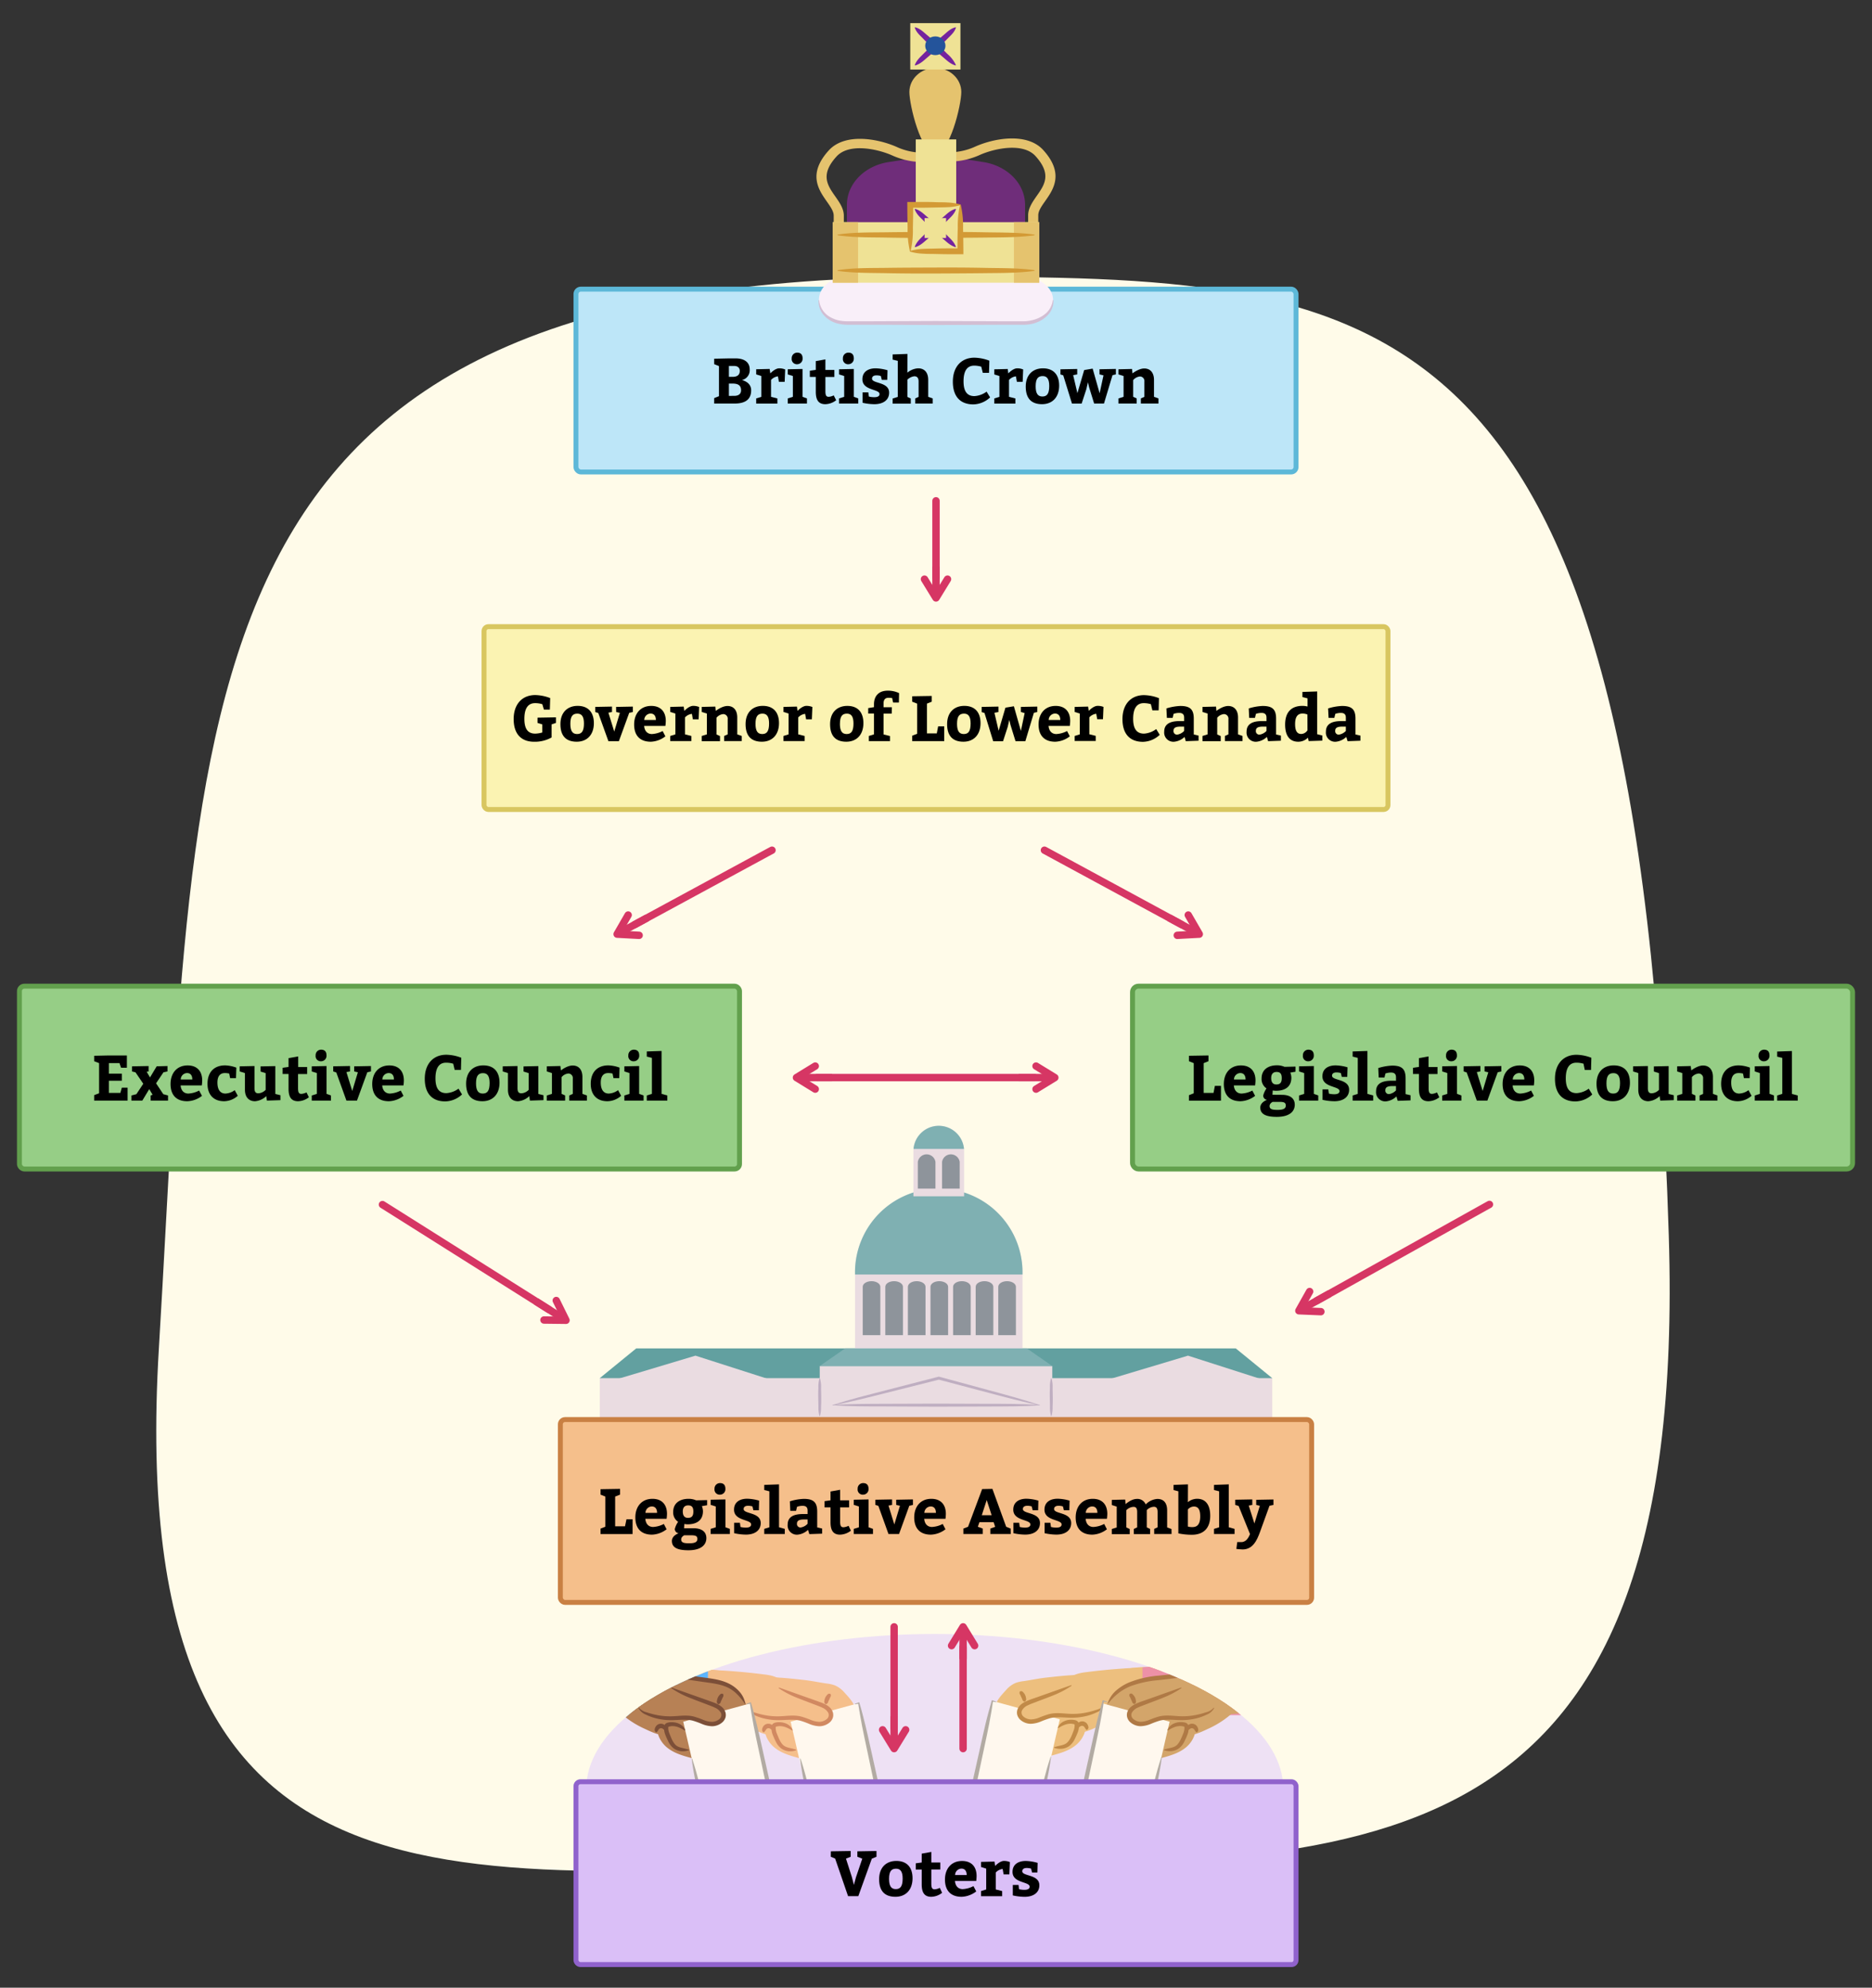 <svg xmlns="http://www.w3.org/2000/svg" xmlns:xlink="http://www.w3.org/1999/xlink" width="760" height="807" viewBox="0 0 760 807"><rect x="0" y="0" width="760" height="807" fill="#333333" stroke="none"/><defs><clipPath id="a"><ellipse cx="379.5" cy="726.39" rx="141.51" ry="63" fill="none"/></clipPath><clipPath id="b"><path d="M915,312.47c-1,19.7,10.84,38.21,35.35,44.84,26,7,55-5.32,61.4-21.25,10.22,21.37,33.86,33.83,57.44,33.94s46-12.57,56.46-33.85c12.65,22.86,43.74,30.45,65.66,26.39,23.55-4.37,38.65-22.84,43.23-41.79,22.52,11.08,60.24.86,71.68-24.28,12.57-27.6-2.11-52.73-17.79-63.44,22-11,36.61-35.41,36.09-60.1s-15.11-49.05-37.52-59.13c13.75-10.06,20.32-28.55,17.57-45.44S1290.46,36.59,1275.75,28s-32.47-11.16-49.32-8.86c-12.71,1.74-25.49,6.44-34.35,15.77C1179.82,15.41,1154.88,1.58,1132,2s-45.21,13.59-56.75,33.53c-10.06-18.07-30.06-30.1-50.64-30.46a60.35,60.35,0,0,0-51.69,28.63C953.79,12.87,913,15.62,892.66,35.08c-19.25,18.37-20.83,50.71-3,72.68-18.82,9.34-31.49,30-31.34,51.13s13.14,41.59,32.09,50.64c-22.64,11.41-39,37.16-32.4,61.76S889.69,314.05,915,312.47Z" fill="none"/></clipPath></defs><path d="M677.5,501.63c-12-386.11-116-389.24-296-389.24-313,0-300.74,164-317,435-15,250,131,209.91,311,209.91S685.59,761.85,677.5,501.63Z" fill="#fffbe9"/><ellipse cx="379.5" cy="726.39" rx="141.51" ry="63" fill="#eee1f4"/><g clip-path="url(#a)"><path d="M422.86,712a3.25,3.25,0,0,0,1.32,1.07,3.39,3.39,0,0,0,2-.11c3.72-1,7.56-2,10.55-4.4s4.95-6.55,3.64-10.15a9,9,0,0,0-6.81-5.3,19,19,0,0,0-8.9.78,44.12,44.12,0,0,0-4.88,1.72,5.34,5.34,0,0,0-2.87,2.33,3.53,3.53,0,0,0,.08,2.67,29.53,29.53,0,0,0,3.2,7.65A29,29,0,0,0,422.86,712Z" fill="#edbf7e"/><path d="M470.28,676.84a1.81,1.81,0,0,1,1.05.21,1.09,1.09,0,0,1,.34.92c.18,4.68-.09,15.47-.09,15.47s-19.61,2.24-29.92,1.93A6,6,0,0,1,437,693a20.2,20.2,0,0,1-3.08-4.18c-1.08-2-1.61-4.56-.3-6.63,1.53-2.39,4.69-3,7.67-3.34q6.78-.87,13.63-1.36Q462.56,676.92,470.28,676.84Z" fill="#edbf7e"/><path d="M445.62,701c-2.67,1.28-5.47,2.51-8.44,2.64s-6.16-1.09-7.61-3.69a4.22,4.22,0,0,1-.5-3.19c.42-1.41,1.75-2.34,3-3.09a74.52,74.52,0,0,1,10-4.61c2.36-1,4.65-2.52,7.18-3.05a11.2,11.2,0,0,1,8.2,1.87c1.71,1.28,1.24,2.49.2,4.07a17.79,17.79,0,0,1-3,3.42A38,38,0,0,1,445.62,701Z" fill="#edbf7e"/><path d="M474.57,682.45a15.35,15.35,0,0,0-4.6-4.34c-3.52-2-7.87-1.14-11.68-.73a148.71,148.71,0,0,0-17.82,3,17.88,17.88,0,0,0-5.31-.26c-3.28.19-6.57.55-9.84.91-3.9.43-5.86.93-9.75,1.5a14.54,14.54,0,0,0-3.26.74,10.61,10.61,0,0,0-3.86,2.88c-1.39,1.53-3.41,3.61-4.07,5.59a8.06,8.06,0,0,0,.55,8.3,11.54,11.54,0,0,0,8.21,4.59,6.75,6.75,0,0,0,4.19-.6c2.13-1.24,2.84-4,4.68-5.65a5.71,5.71,0,0,1,.47-.39,50.9,50.9,0,0,0,5.24-.22,38.05,38.05,0,0,0,5.4-.91c4.45.22,8.95,0,13.06-1.65,2.7-1.08,5.14-2.74,7.85-3.78,6.5-2.48,13.62-1.18,20.32-2.63C478.38,688,476.26,684.67,474.57,682.45Z" fill="#edbf7e"/><polygon points="403.01 690.6 430.26 698.02 422.15 733.17 395.01 727.36 403.01 690.6" fill="#fff8ee"/><path d="M426.73,713.09c-.44,3.43-1.05,6.81-1.74,10.17s-1.48,6.71-2.23,10.06l-.17.75-.76-.16-13.59-2.83-6.79-1.42c-2.27-.46-4.52-1-6.78-1.47l-.87-.19.19-.86,4.1-18.36c.68-3.06,1.35-6.12,2.08-9.17.38-1.52.75-3.05,1.17-4.56s.81-3,1.27-4.54l.08-.26.23.07c.52.18,1,.37,1.54.57l0,.21c-.55-.09-1.09-.18-1.62-.29l.31-.19c-.21,1.56-.47,3.11-.73,4.65s-.54,3.09-.84,4.63c-.6,3.08-1.26,6.15-1.91,9.21l-3.91,18.41-.67-1c2.26.48,4.53.93,6.79,1.44l6.77,1.49,13.56,3-.93.6c.79-3.34,1.55-6.69,2.4-10s1.78-6.64,2.89-9.91Z" fill="#b2aba3"/><path d="M418.52,690.9c-2.07.77-4.48,2-4.67,4.16-.21,2.52,2.84,4.17,5.35,3.89s4.75-1.69,7.22-2.25c2.79-.63,5.69-.12,8.55-.08a26.15,26.15,0,0,0,10.19-1.89,5.92,5.92,0,0,0,3.15-2.31c2.51-4.51-4.79-8.74-8.32-9.22a8.64,8.64,0,0,0-4.94,1.07c-2.2,1-4.34,2.11-6.63,3Z" fill="#edbf7e"/><path d="M435.1,684.36a37.36,37.36,0,0,1-6.94,3.73c-2.42,1-4.86,1.87-7.29,2.81-1.21.47-2.47.89-3.54,1.43a4.91,4.91,0,0,0-2.43,2.12,2.12,2.12,0,0,0,.66,2.52,4.82,4.82,0,0,0,3,1.1,9.89,9.89,0,0,0,3.46-.78,38.37,38.37,0,0,1,3.76-1.33c2.76-.73,5.49-.32,8-.18a27.33,27.33,0,0,0,7.55-.56,34.62,34.62,0,0,0,3.69-1,6,6,0,0,0,3.16-1.88l.2.11a5.76,5.76,0,0,1-3,2.69,22.79,22.79,0,0,1-3.74,1.41,25.75,25.75,0,0,1-8,.81c-2.63-.11-5.19-.37-7.5.27a36.8,36.8,0,0,0-3.59,1.31,11.68,11.68,0,0,1-4.12.92,6.46,6.46,0,0,1-4.15-1.59,4.3,4.3,0,0,1-1.3-2.06,3.83,3.83,0,0,1,.22-2.48,5.08,5.08,0,0,1,1.46-1.84,9.28,9.28,0,0,1,1.83-1.12c1.28-.59,2.51-1,3.73-1.42l14.7-5.2Z" fill="#c18a48"/><polygon points="533.61 696.34 463.82 696.34 463.82 676.96 533.61 670.17 533.61 696.34" fill="#ed91a7"/><path d="M414.18,686.68c.81-.25,1,.19,1.33.49a4,4,0,0,1,.72,1.09,4.27,4.27,0,0,1,.33,1.26,1.12,1.12,0,0,1-.51,1.32h-.22a1.28,1.28,0,0,1-.83-1l-.42-.9-.4-.9a1.22,1.22,0,0,1-.15-1.26Z" fill="#c18a48"/><path d="M427.93,709.38c2-.72,3.95-.69,5.22-1.81s2-3,2.66-4.8a5.55,5.55,0,0,0,.46-2.52.38.38,0,0,0,0-.13l0,0A.87.87,0,0,0,436,700a5.5,5.5,0,0,0-1.28-.19,6.64,6.64,0,0,0-2.59.51,12.74,12.74,0,0,0-2.52,1.32l-.18-.13a4.66,4.66,0,0,1,2.09-2.44,6.79,6.79,0,0,1,3.19-.86,6.45,6.45,0,0,1,1.69.15,2.45,2.45,0,0,1,1,.44,1.56,1.56,0,0,1,.48.63,2.17,2.17,0,0,1,.15.6,7.31,7.31,0,0,1-.5,3.34c-.39,1-.79,1.88-1.27,2.84a7.83,7.83,0,0,1-2.07,2.6A6.19,6.19,0,0,1,431,710a7.11,7.11,0,0,1-3.11-.43Z" fill="#c18a48"/><path d="M437.24,701.58a1.06,1.06,0,0,1-.27-1.12,2.39,2.39,0,0,1,.65-.89,2.47,2.47,0,0,1,4,.78,2.35,2.35,0,0,1,.26,1.07,1.1,1.1,0,0,1-.66.93l-.21-.07c-.25-.35-.4-.51-.51-.67a2.82,2.82,0,0,0-.27-.45,1.29,1.29,0,0,0-.74-.46,1.35,1.35,0,0,0-.84.15,2.51,2.51,0,0,0-.41.32c-.16.12-.36.2-.75.42Z" fill="#c18a48"/><path d="M467.44,713a3.35,3.35,0,0,0,1.33,1.07,3.4,3.4,0,0,0,2-.11c3.72-1,7.55-2,10.55-4.4s4.95-6.55,3.63-10.16a9,9,0,0,0-6.81-5.29,19,19,0,0,0-8.89.78,44.28,44.28,0,0,0-4.89,1.72,5.38,5.38,0,0,0-2.87,2.33,3.53,3.53,0,0,0,.08,2.67A28.87,28.87,0,0,0,467.44,713Z" fill="#d3a56a"/><path d="M514.87,677.81a1.79,1.79,0,0,1,1,.21,1.1,1.1,0,0,1,.35.92c.17,4.68-.1,15.47-.1,15.47s-19.6,2.24-29.91,1.93a6,6,0,0,1-4.7-2.4,19.76,19.76,0,0,1-3.08-4.18c-1.08-2-1.62-4.56-.3-6.63,1.52-2.39,4.68-3,7.67-3.34q6.78-.87,13.63-1.36Q507.15,677.89,514.87,677.81Z" fill="#d3a56a"/><path d="M490.21,702c-2.68,1.28-5.47,2.51-8.44,2.64s-6.17-1.09-7.62-3.69a4.17,4.17,0,0,1-.49-3.19c.42-1.42,1.75-2.34,3-3.09a75.69,75.69,0,0,1,10-4.61c2.37-1,4.66-2.52,7.19-3a11.17,11.17,0,0,1,8.19,1.87c1.72,1.28,1.24,2.49.2,4.07a17.74,17.74,0,0,1-3,3.42A38,38,0,0,1,490.21,702Z" fill="#d3a56a"/><path d="M519.16,683.42a15.47,15.47,0,0,0-4.6-4.34c-3.53-2-7.88-1.14-11.68-.73a150.88,150.88,0,0,0-17.83,3,17.81,17.81,0,0,0-5.3-.25c-3.29.19-6.57.55-9.84.91-3.91.43-5.87.93-9.75,1.5a14.5,14.5,0,0,0-3.27.74,10.78,10.78,0,0,0-3.86,2.88c-1.39,1.53-3.4,3.61-4.07,5.59a8.09,8.09,0,0,0,.56,8.3,11.54,11.54,0,0,0,8.21,4.59,6.73,6.73,0,0,0,4.18-.6c2.14-1.24,2.84-4,4.68-5.66.15-.13.31-.26.48-.38a50.82,50.82,0,0,0,5.23-.22,39.67,39.67,0,0,0,5.41-.91c4.44.22,9,0,13.06-1.65,2.69-1.08,5.13-2.74,7.85-3.78,6.5-2.48,13.62-1.18,20.31-2.63C523,689,520.85,685.64,519.16,683.42Z" fill="#d3a56a"/><path d="M449.72,691.55a11.35,11.35,0,0,1,3.36-5.16,19.9,19.9,0,0,1,5.26-3.3,41.06,41.06,0,0,1,11.9-2.78c4-.42,8-.83,12-1.2a77.71,77.71,0,0,1,12-.6l0,.22a77.8,77.8,0,0,1-11.87,2l-11.93,1.4A43.05,43.05,0,0,0,459,684.58a20.47,20.47,0,0,0-5,2.9,22.1,22.1,0,0,0-4.09,4.16Z" fill="#af7945"/><polygon points="447.59 691.57 474.84 698.99 466.73 734.14 439.59 728.33 447.59 691.57" fill="#fff8ee"/><path d="M471.73,713.09c-.44,3.43-1.05,6.81-1.74,10.17s-1.48,6.71-2.23,10.06l-.17.75-.76-.16-13.59-2.83-6.79-1.42c-2.27-.46-4.52-1-6.78-1.47l-.87-.19.19-.86,4.1-18.36c.68-3.06,1.35-6.12,2.08-9.17.38-1.52.75-3.05,1.17-4.56s.81-3,1.27-4.54l.08-.26.23.07c.52.18,1,.37,1.54.57l0,.21c-.55-.09-1.09-.18-1.62-.29l.31-.19c-.21,1.56-.47,3.11-.73,4.65s-.54,3.09-.84,4.63c-.6,3.08-1.26,6.15-1.91,9.21l-3.91,18.41-.67-1c2.26.48,4.53.93,6.79,1.44l6.77,1.49,13.56,3-.93.6c.79-3.34,1.55-6.69,2.4-10s1.78-6.64,2.89-9.91Z" fill="#b2aba3"/><path d="M463.1,691.87c-2.07.77-4.48,2-4.67,4.16-.21,2.52,2.85,4.17,5.36,3.89s4.75-1.69,7.21-2.25c2.79-.63,5.69-.12,8.55-.08a26.12,26.12,0,0,0,10.19-1.89,5.85,5.85,0,0,0,3.15-2.31c2.51-4.51-4.78-8.74-8.32-9.22a8.68,8.68,0,0,0-4.93,1.06c-2.2,1-4.35,2.12-6.63,3Z" fill="#d3a56a"/><path d="M479.68,685.33a36.44,36.44,0,0,1-6.94,3.72c-2.41,1-4.85,1.88-7.28,2.81-1.21.48-2.47.9-3.55,1.43a4.94,4.94,0,0,0-2.42,2.13,2.1,2.1,0,0,0,.66,2.52,4.79,4.79,0,0,0,3,1.1,9.84,9.84,0,0,0,3.46-.78,38.37,38.37,0,0,1,3.76-1.33c2.76-.73,5.5-.32,8-.18a27.38,27.38,0,0,0,7.55-.56,33.83,33.83,0,0,0,3.68-1,6.06,6.06,0,0,0,3.17-1.88l.19.11a5.72,5.72,0,0,1-3,2.69,22.46,22.46,0,0,1-3.74,1.41,25.68,25.68,0,0,1-7.95.81c-2.63-.11-5.19-.37-7.51.27a35.73,35.73,0,0,0-3.58,1.31,11.68,11.68,0,0,1-4.12.92,6.54,6.54,0,0,1-4.16-1.59,4.21,4.21,0,0,1-1.29-2.06,3.83,3.83,0,0,1,.22-2.48,4.88,4.88,0,0,1,1.46-1.84,9,9,0,0,1,1.83-1.12c1.27-.59,2.51-1,3.72-1.42l14.7-5.21Z" fill="#af7945"/><polygon points="552.02 697.31 508.41 697.31 508.41 677.93 552.02 671.14 552.02 697.31" fill="#ef8c48"/><path d="M458.77,687.65c.8-.25,1,.19,1.32.49a4,4,0,0,1,.73,1.09,4.25,4.25,0,0,1,.32,1.26,1.12,1.12,0,0,1-.5,1.32h-.22a1.3,1.3,0,0,1-.84-1l-.42-.9-.4-.91a1.19,1.19,0,0,1-.15-1.25Z" fill="#af7945"/><path d="M472.52,710.35c2-.72,4-.69,5.22-1.82s1.94-3,2.66-4.79a5.69,5.69,0,0,0,.46-2.52c0-.08,0-.13,0-.13l0,0a.78.78,0,0,0-.34-.14,5.42,5.42,0,0,0-1.28-.19,6.72,6.72,0,0,0-2.59.51,12.4,12.4,0,0,0-2.51,1.32l-.18-.13a4.6,4.6,0,0,1,2.08-2.44,6.79,6.79,0,0,1,3.19-.86,6.49,6.49,0,0,1,1.7.15,2.45,2.45,0,0,1,1,.44,1.63,1.63,0,0,1,.47.63,2.09,2.09,0,0,1,.15.6,7.17,7.17,0,0,1-.5,3.34,28.73,28.73,0,0,1-1.27,2.83,7.53,7.53,0,0,1-2.07,2.61,6.19,6.19,0,0,1-3.13,1.2,7.06,7.06,0,0,1-3.1-.43Z" fill="#af7945"/><path d="M481.83,702.55a1,1,0,0,1-.27-1.12,2.39,2.39,0,0,1,.65-.89,2.46,2.46,0,0,1,4,.78,2.09,2.09,0,0,1,.26,1.07,1.07,1.07,0,0,1-.65.93l-.21-.07c-.25-.35-.41-.51-.52-.67a2.82,2.82,0,0,0-.27-.45,1.27,1.27,0,0,0-.73-.46,1.31,1.31,0,0,0-.85.15,2.51,2.51,0,0,0-.41.32,7.27,7.27,0,0,1-.74.42Z" fill="#af7945"/><path d="M328.39,713a3.28,3.28,0,0,1-1.33,1.07,3.4,3.4,0,0,1-2-.11c-3.72-1-7.55-2-10.55-4.4s-4.95-6.55-3.63-10.16a9,9,0,0,1,6.81-5.29,19,19,0,0,1,8.9.78,44.85,44.85,0,0,1,4.88,1.72,5.38,5.38,0,0,1,2.87,2.33,3.53,3.53,0,0,1-.08,2.67,29.32,29.32,0,0,1-3.2,7.64A28.38,28.38,0,0,1,328.39,713Z" fill="#f5bf8b"/><path d="M281,677.81a1.81,1.81,0,0,0-1.05.21,1.1,1.1,0,0,0-.35.92c-.17,4.68.1,15.47.1,15.47s19.6,2.24,29.91,1.93a6,6,0,0,0,4.7-2.4,19.76,19.76,0,0,0,3.08-4.18c1.08-2,1.62-4.56.3-6.63-1.52-2.39-4.68-3-7.67-3.34q-6.78-.87-13.63-1.36Q288.68,677.89,281,677.81Z" fill="#f5bf8b"/><path d="M305.62,702c2.68,1.28,5.48,2.51,8.44,2.64s6.17-1.09,7.62-3.69a4.17,4.17,0,0,0,.49-3.19,6,6,0,0,0-3-3.09,75.11,75.11,0,0,0-10-4.61c-2.37-1-4.66-2.52-7.19-3a11.17,11.17,0,0,0-8.19,1.87c-1.71,1.28-1.24,2.49-.2,4.07a17.74,17.74,0,0,0,3,3.42A38.19,38.19,0,0,0,305.62,702Z" fill="#f5bf8b"/><path d="M276.67,683.42a15.47,15.47,0,0,1,4.6-4.34c3.53-2,7.88-1.14,11.68-.73a150.53,150.53,0,0,1,17.83,3,17.81,17.81,0,0,1,5.3-.25c3.29.19,6.57.55,9.85.91,3.9.43,5.86.93,9.74,1.5a14.5,14.5,0,0,1,3.27.74,10.78,10.78,0,0,1,3.86,2.88c1.39,1.53,3.4,3.61,4.07,5.59a8.09,8.09,0,0,1-.56,8.3,11.54,11.54,0,0,1-8.21,4.59,6.73,6.73,0,0,1-4.18-.6c-2.14-1.24-2.84-4-4.68-5.66l-.47-.38a50.9,50.9,0,0,1-5.24-.22,39.67,39.67,0,0,1-5.41-.91c-4.44.22-8.95,0-13.06-1.65-2.69-1.08-5.13-2.74-7.85-3.78-6.5-2.48-13.62-1.18-20.31-2.63C272.87,689,275,685.64,276.67,683.42Z" fill="#f5bf8b"/><polygon points="348.24 691.57 320.99 698.99 329.1 734.14 356.24 728.33 348.24 691.57" fill="#fff8ee"/><path d="M325,714c1.1,3.27,2,6.58,2.89,9.91s1.61,6.68,2.4,10l-.93-.6,13.55-3,6.78-1.49c2.26-.51,4.53-1,6.79-1.44l-.68,1-3.9-18.41c-.65-3.06-1.31-6.13-1.92-9.21-.29-1.54-.58-3.08-.83-4.63s-.52-3.09-.73-4.65l.31.19c-.54.11-1.08.2-1.62.29l-.06-.21c.52-.2,1-.39,1.55-.57l.23-.07.08.26c.46,1.51.87,3,1.27,4.54s.79,3,1.16,4.56c.73,3,1.4,6.11,2.09,9.17l4.09,18.36.19.86-.86.19c-2.26.49-4.52,1-6.78,1.47l-6.8,1.42-13.58,2.83-.76.16-.17-.75c-.75-3.35-1.53-6.69-2.23-10.06s-1.3-6.74-1.74-10.17Z" fill="#b2aba3"/><path d="M332.73,691.87c2.07.77,4.48,2,4.67,4.16.21,2.52-2.85,4.17-5.36,3.89s-4.75-1.69-7.21-2.25c-2.79-.63-5.69-.12-8.55-.08a26.12,26.12,0,0,1-10.19-1.89,5.85,5.85,0,0,1-3.15-2.31c-2.51-4.51,4.78-8.74,8.32-9.22a8.68,8.68,0,0,1,4.93,1.06c2.2,1,4.35,2.12,6.63,3Z" fill="#f5bf8b"/><path d="M316.24,685.13l14.7,5.21c1.22.46,2.45.83,3.72,1.42a9,9,0,0,1,1.83,1.12,4.88,4.88,0,0,1,1.46,1.84,3.83,3.83,0,0,1,.22,2.48,4.21,4.21,0,0,1-1.29,2.06,6.54,6.54,0,0,1-4.16,1.59,11.73,11.73,0,0,1-4.12-.92,35.73,35.73,0,0,0-3.58-1.31c-2.32-.64-4.88-.38-7.51-.27a25.68,25.68,0,0,1-7.95-.81,22.46,22.46,0,0,1-3.74-1.41,5.72,5.72,0,0,1-3-2.69l.19-.11a6.06,6.06,0,0,0,3.17,1.88,33.4,33.4,0,0,0,3.69,1,27.28,27.28,0,0,0,7.54.56c2.54-.14,5.28-.55,8,.18a38.37,38.37,0,0,1,3.76,1.33,9.89,9.89,0,0,0,3.46.78,4.84,4.84,0,0,0,3-1.1,2.11,2.11,0,0,0,.65-2.52,4.94,4.94,0,0,0-2.42-2.13c-1.08-.53-2.34-.95-3.55-1.43-2.42-.93-4.87-1.83-7.28-2.81a36.44,36.44,0,0,1-6.94-3.72Z" fill="#d18961"/><polygon points="221.51 697.31 287.42 697.31 287.42 677.93 221.51 671.14 221.51 697.31" fill="#5cb5ff"/><path d="M337.22,687.81a1.19,1.19,0,0,1-.15,1.25l-.4.91-.42.9a1.3,1.3,0,0,1-.84,1h-.22a1.13,1.13,0,0,1-.5-1.32,4,4,0,0,1,.33-1.26,3.76,3.76,0,0,1,.72-1.09c.3-.3.52-.74,1.32-.49Z" fill="#d18961"/><path d="M323.32,710.57a7.13,7.13,0,0,1-3.11.43,6.19,6.19,0,0,1-3.13-1.2,7.65,7.65,0,0,1-2.07-2.61,28.73,28.73,0,0,1-1.27-2.83,7.17,7.17,0,0,1-.5-3.34,2.09,2.09,0,0,1,.15-.6,1.63,1.63,0,0,1,.47-.63,2.43,2.43,0,0,1,1-.44,6.38,6.38,0,0,1,1.69-.15,6.79,6.79,0,0,1,3.19.86,4.6,4.6,0,0,1,2.08,2.44l-.17.13a12.74,12.74,0,0,0-2.52-1.32,6.68,6.68,0,0,0-2.59-.51,5.42,5.42,0,0,0-1.28.19.78.78,0,0,0-.34.14l0,0s0,0,0,.13a5.69,5.69,0,0,0,.46,2.52c.72,1.76,1.42,3.71,2.66,4.79s3.24,1.1,5.22,1.82Z" fill="#d18961"/><path d="M313.78,702.56a7.27,7.27,0,0,1-.74-.42,2.51,2.51,0,0,0-.41-.32,1.31,1.31,0,0,0-.85-.15,1.27,1.27,0,0,0-.73.46,2.82,2.82,0,0,0-.27.45c-.11.16-.27.32-.52.67l-.21.07a1.07,1.07,0,0,1-.65-.93,2.09,2.09,0,0,1,.26-1.07,2.46,2.46,0,0,1,4-.78,2.28,2.28,0,0,1,.65.89,1,1,0,0,1-.27,1.12Z" fill="#d18961"/><path d="M284.77,713a3.25,3.25,0,0,1-1.32,1.07,3.39,3.39,0,0,1-2-.11c-3.72-1-7.56-2-10.55-4.4s-5-6.55-3.63-10.16a9,9,0,0,1,6.8-5.29,19,19,0,0,1,8.9.78,44.12,44.12,0,0,1,4.88,1.72,5.34,5.34,0,0,1,2.87,2.33,3.58,3.58,0,0,1-.07,2.67,29.7,29.7,0,0,1-3.21,7.64A28.38,28.38,0,0,1,284.77,713Z" fill="#b78155"/><path d="M237.35,677.81a1.83,1.83,0,0,0-1,.21,1.09,1.09,0,0,0-.34.92c-.18,4.68.09,15.47.09,15.47s19.61,2.24,29.92,1.93a6,6,0,0,0,4.7-2.4,20.47,20.47,0,0,0,3.08-4.18c1.08-2,1.61-4.56.3-6.63-1.53-2.39-4.69-3-7.67-3.34q-6.78-.87-13.63-1.36Q245.07,677.89,237.35,677.81Z" fill="#b78155"/><path d="M262,702c2.67,1.28,5.47,2.51,8.44,2.64s6.16-1.09,7.61-3.69a4.22,4.22,0,0,0,.5-3.19c-.42-1.42-1.75-2.34-3-3.09a74.52,74.52,0,0,0-10-4.61c-2.36-1-4.65-2.52-7.18-3a11.2,11.2,0,0,0-8.2,1.87c-1.71,1.28-1.24,2.49-.19,4.07a17.4,17.4,0,0,0,3,3.42A38,38,0,0,0,262,702Z" fill="#b78155"/><path d="M233.06,683.42a15.35,15.35,0,0,1,4.6-4.34c3.52-2,7.87-1.14,11.68-.73a150.71,150.71,0,0,1,17.82,3,17.89,17.89,0,0,1,5.31-.25c3.28.19,6.57.55,9.84.91,3.9.43,5.86.93,9.75,1.5a14.54,14.54,0,0,1,3.26.74,10.61,10.61,0,0,1,3.86,2.88c1.39,1.53,3.41,3.61,4.07,5.59a8.06,8.06,0,0,1-.55,8.3,11.54,11.54,0,0,1-8.21,4.59,6.75,6.75,0,0,1-4.19-.6c-2.13-1.24-2.84-4-4.67-5.66l-.48-.38a50.9,50.9,0,0,1-5.24-.22,39.53,39.53,0,0,1-5.4-.91c-4.44.22-8.95,0-13.06-1.65-2.7-1.08-5.14-2.74-7.85-3.78-6.5-2.48-13.62-1.18-20.32-2.63C229.26,689,231.37,685.64,233.06,683.42Z" fill="#b78155"/><path d="M302.4,691.74a24.2,24.2,0,0,0-3.18-3.91,13.64,13.64,0,0,0-4-2.81c-3-1.35-6.41-1.69-9.84-2.18s-6.84-1-10.25-1.56A57.86,57.86,0,0,1,265,679.12l0-.22a57.68,57.68,0,0,1,10.36.78c3.43.43,6.86.9,10.29,1.37s7,.87,10.28,2.5a13.77,13.77,0,0,1,4.32,3.31,10,10,0,0,1,2.34,4.8Z" fill="#7c4f38"/><polygon points="304.62 691.57 277.38 698.99 285.49 734.14 312.62 728.33 304.62 691.57" fill="#fff8ee"/><path d="M281,714c1.1,3.27,2,6.58,2.89,9.91s1.61,6.68,2.4,10l-.93-.6,13.55-3,6.78-1.49c2.26-.51,4.53-1,6.79-1.44l-.68,1-3.9-18.41c-.65-3.06-1.31-6.13-1.92-9.21-.29-1.54-.58-3.08-.83-4.63s-.52-3.09-.73-4.65l.31.19c-.54.11-1.08.2-1.62.29l-.06-.21c.52-.2,1-.39,1.55-.57l.23-.07.08.26c.46,1.51.87,3,1.27,4.54s.79,3,1.16,4.56c.73,3,1.4,6.11,2.09,9.17l4.09,18.36.19.86-.86.19c-2.26.49-4.52,1-6.78,1.47l-6.8,1.42-13.58,2.83-.76.16-.17-.75c-.75-3.35-1.53-6.69-2.23-10.06s-1.3-6.74-1.74-10.17Z" fill="#b2aba3"/><path d="M289.11,691.87c2.07.77,4.48,2,4.67,4.16.22,2.52-2.84,4.17-5.35,3.89s-4.75-1.69-7.22-2.25c-2.79-.63-5.69-.12-8.55-.08a26.15,26.15,0,0,1-10.19-1.89,5.92,5.92,0,0,1-3.15-2.31c-2.51-4.51,4.79-8.74,8.33-9.22a8.7,8.7,0,0,1,4.93,1.06c2.2,1,4.34,2.12,6.63,3Z" fill="#b78155"/><path d="M272.62,685.13l14.7,5.21c1.22.46,2.45.83,3.73,1.42a9.28,9.28,0,0,1,1.83,1.12,4.88,4.88,0,0,1,1.46,1.84,3.83,3.83,0,0,1,.22,2.48,4.22,4.22,0,0,1-1.3,2.06,6.51,6.51,0,0,1-4.15,1.59,11.68,11.68,0,0,1-4.12-.92,36.8,36.8,0,0,0-3.59-1.31c-2.31-.64-4.87-.38-7.5-.27a25.65,25.65,0,0,1-7.95-.81,22.13,22.13,0,0,1-3.74-1.41,5.78,5.78,0,0,1-3-2.69l.2-.11a6,6,0,0,0,3.16,1.88,34.62,34.62,0,0,0,3.69,1,27.33,27.33,0,0,0,7.55.56c2.54-.14,5.27-.55,8,.18a38.37,38.37,0,0,1,3.76,1.33,9.89,9.89,0,0,0,3.46.78,4.82,4.82,0,0,0,3-1.1,2.12,2.12,0,0,0,.66-2.52,5,5,0,0,0-2.43-2.13c-1.07-.53-2.33-.95-3.54-1.43-2.43-.93-4.87-1.83-7.29-2.81a36.74,36.74,0,0,1-6.94-3.72Z" fill="#7c4f38"/><polygon points="200.19 697.31 243.81 697.31 243.81 677.93 200.19 671.14 200.19 697.31" fill="#f4d65b"/><path d="M293.6,687.81a1.22,1.22,0,0,1-.14,1.25l-.41.91-.41.9a1.32,1.32,0,0,1-.84,1h-.22a1.12,1.12,0,0,1-.51-1.32,4.27,4.27,0,0,1,.33-1.26,4,4,0,0,1,.72-1.09c.3-.3.52-.74,1.33-.49Z" fill="#7c4f38"/><path d="M279.7,710.57a7.11,7.11,0,0,1-3.11.43,6.23,6.23,0,0,1-3.13-1.2,7.77,7.77,0,0,1-2.07-2.61c-.48-1-.88-1.83-1.27-2.83a7.31,7.31,0,0,1-.5-3.34,2.49,2.49,0,0,1,.15-.6,1.56,1.56,0,0,1,.48-.63,2.45,2.45,0,0,1,1-.44,6.45,6.45,0,0,1,1.69-.15,6.79,6.79,0,0,1,3.19.86,4.62,4.62,0,0,1,2.09,2.44l-.18.13a12.74,12.74,0,0,0-2.52-1.32,6.64,6.64,0,0,0-2.59-.51,5.5,5.5,0,0,0-1.28.19.87.87,0,0,0-.34.14s0,0,0,0a.38.38,0,0,0,0,.13,5.55,5.55,0,0,0,.46,2.52c.71,1.76,1.41,3.71,2.66,4.79s3.23,1.1,5.22,1.82Z" fill="#7c4f38"/><path d="M270.17,702.56c-.39-.22-.59-.3-.75-.42a2.51,2.51,0,0,0-.41-.32,1.2,1.2,0,0,0-1.58.31,2.82,2.82,0,0,0-.27.45c-.11.16-.26.32-.51.67l-.21.07a1.1,1.1,0,0,1-.66-.93,2.32,2.32,0,0,1,.26-1.07,2.47,2.47,0,0,1,4-.78,2.39,2.39,0,0,1,.65.89,1,1,0,0,1-.27,1.12Z" fill="#7c4f38"/></g><rect x="233.83" y="117.39" width="292.34" height="74.23" rx="2" fill="#bde6f8"/><rect x="196.5" y="254.42" width="367" height="74.23" rx="1.8" fill="#fbf3b2"/><rect x="243.5" y="559.39" width="273" height="49.35" fill="#eadce1"/><polygon points="516.5 559.52 243.5 559.52 258.3 547.44 501.7 547.44 516.5 559.52" fill="#62a0a0"/><polygon points="448.94 560.39 513.48 560.39 482.3 550.39 448.94 560.39" fill="#eadce1"/><polygon points="248.98 560.39 313.52 560.39 282.35 550.39 248.98 560.39" fill="#eadce1"/><path d="M415.12,547.57v-31a34,34,0,1,0-68,0v31Z" fill="#eadce1"/><path d="M381.12,482.56a34,34,0,0,0-34,34v.89h68v-.89A34,34,0,0,0,381.12,482.56Z" fill="#7fb0b2"/><path d="M391.41,485.69V467.36a10.29,10.29,0,0,0-20.58,0v18.33Z" fill="#eadce1"/><path d="M370.87,466.46h20.5a10.29,10.29,0,0,0-20.5,0Z" fill="#7fb0b2"/><path d="M379.78,482.56V471.75a3.62,3.62,0,0,0-7.16,0v10.81Z" fill="#8e949b"/><path d="M389.62,482.56V471.75a3.62,3.62,0,0,0-7.16,0v10.81Z" fill="#8e949b"/><path d="M357.4,542.07V522.45c0-1.27-1.6-2.3-3.57-2.3s-3.58,1-3.58,2.3v19.62Z" fill="#8e949b"/><path d="M366.58,542.07V522.45c0-1.27-1.61-2.3-3.58-2.3s-3.58,1-3.58,2.3v19.62Z" fill="#8e949b"/><path d="M375.75,542.07V522.45c0-1.27-1.6-2.3-3.58-2.3s-3.58,1-3.58,2.3v19.62Z" fill="#8e949b"/><path d="M384.92,542.07V522.45c0-1.27-1.6-2.3-3.58-2.3s-3.58,1-3.58,2.3v19.62Z" fill="#8e949b"/><path d="M394.09,542.07V522.45c0-1.27-1.6-2.3-3.58-2.3s-3.57,1-3.57,2.3v19.62Z" fill="#8e949b"/><path d="M403.27,542.07V522.45c0-1.27-1.61-2.3-3.58-2.3s-3.58,1-3.58,2.3v19.62Z" fill="#8e949b"/><path d="M412.44,542.07V522.45c0-1.27-1.6-2.3-3.58-2.3s-3.58,1-3.58,2.3v19.62Z" fill="#8e949b"/><rect x="332.8" y="554.6" width="94.41" height="54.14" fill="#eadce1"/><path d="M338,570.43c3.54-1.15,7.1-2.17,10.68-3.13s7.18-1.87,10.77-2.8L381,558.94l.15,0,.15,0,20.47,5.56c3.41.93,6.83,1.84,10.23,2.82s6.78,2,10.14,3.11l0,.14q-5.19-1.07-10.34-2.38c-3.43-.85-6.84-1.77-10.26-2.67L381,560.1h.31l-21.58,5.43c-3.6.89-7.19,1.83-10.8,2.68s-7.22,1.68-10.87,2.36Z" fill="#bfaec1"/><path d="M422.09,570.57c-7,.47-14,.43-21,.46l-21,.07L359,571c-7,0-14,0-21-.46v-.14c7-.43,14-.43,21-.46l21-.07,21,.07c7,0,14,0,21,.46Z" fill="#bfaec1"/><path d="M332.87,559.52a11.89,11.89,0,0,1,.47,3.86c0,1.28.05,2.57.06,3.85s0,2.57-.07,3.86a12.19,12.19,0,0,1-.46,3.86h-.15a12.48,12.48,0,0,1-.46-3.86c0-1.29-.05-2.57-.07-3.86s0-2.57.06-3.85a11.89,11.89,0,0,1,.47-3.86Z" fill="#bfaec1"/><path d="M426.87,559.52a11.89,11.89,0,0,1,.47,3.86c0,1.28.05,2.57.06,3.85s0,2.57-.07,3.86a12.19,12.19,0,0,1-.46,3.86h-.15a12.48,12.48,0,0,1-.46-3.86c0-1.29-.05-2.57-.07-3.86s0-2.57.06-3.85a11.89,11.89,0,0,1,.47-3.86Z" fill="#bfaec1"/><polygon points="427.2 554.6 332.8 554.6 343.12 547.44 416.88 547.44 427.2 554.6" fill="#7fb0b2"/><rect x="227.5" y="576.34" width="305" height="74.23" rx="1.91" fill="#f5bf8b"/><rect x="7.89" y="400.38" width="292.34" height="74.23" rx="2.01" fill="#96ce86"/><rect x="459.78" y="400.38" width="292.34" height="74.23" rx="2.43" fill="#96ce86"/><rect x="233.83" y="723.38" width="292.34" height="74.23" rx="1.81" fill="#dabff7"/><polyline points="380 203.33 380 205.78 380 230.84 380 234.57" fill="none" stroke="#d63664" stroke-linecap="round" stroke-miterlimit="10" stroke-width="3"/><polyline points="384.68 235.13 380 242.77 375.32 235.13" fill="none" stroke="#d63664" stroke-linecap="round" stroke-linejoin="round" stroke-width="3"/><line x1="380" y1="230.01" x2="380" y2="241.94" fill="none" stroke="#d63664" stroke-miterlimit="10" stroke-width="3"/><polyline points="313.42 345.18 311.26 346.34 261.03 373.57 257.75 375.35" fill="none" stroke="#d63664" stroke-linecap="round" stroke-miterlimit="10" stroke-width="3"/><polyline points="259.48 379.74 250.54 379.26 255.02 371.5" fill="none" stroke="#d63664" stroke-linecap="round" stroke-linejoin="round" stroke-width="3"/><line x1="262.68" y1="372.68" x2="251.27" y2="378.86" fill="none" stroke="#d63664" stroke-miterlimit="10" stroke-width="3"/><polyline points="424.02 345.18 426.17 346.34 476.41 373.57 479.68 375.35" fill="none" stroke="#d63664" stroke-linecap="round" stroke-miterlimit="10" stroke-width="3"/><polyline points="482.41 371.5 486.89 379.26 477.95 379.74" fill="none" stroke="#d63664" stroke-linecap="round" stroke-linejoin="round" stroke-width="3"/><line x1="474.75" y1="372.68" x2="486.16" y2="378.86" fill="none" stroke="#d63664" stroke-miterlimit="10" stroke-width="3"/><polyline points="331.76 437.5 343.17 437.5 416.4 437.5 420.04 437.5" fill="none" stroke="#d63664" stroke-linecap="round" stroke-miterlimit="10" stroke-width="3"/><polyline points="420.61 432.82 428.24 437.5 420.61 442.18" fill="none" stroke="#d63664" stroke-linecap="round" stroke-linejoin="round" stroke-width="3"/><polyline points="413.57 437.5 416.4 437.5 427.42 437.5" fill="none" stroke="#d63664" stroke-miterlimit="10" stroke-width="3"/><polyline points="330.98 442.18 323.35 437.5 330.98 432.82" fill="none" stroke="#d63664" stroke-linecap="round" stroke-linejoin="round" stroke-width="3"/><line x1="337.78" y1="437.5" x2="324.17" y2="437.5" fill="none" stroke="#d63664" stroke-miterlimit="10" stroke-width="3"/><polyline points="604.69 488.99 602.55 490.18 537.72 526.35 534.47 528.16" fill="none" stroke="#d63664" stroke-linecap="round" stroke-miterlimit="10" stroke-width="3"/><polyline points="536.26 532.53 527.31 532.16 531.69 524.35" fill="none" stroke="#d63664" stroke-linecap="round" stroke-linejoin="round" stroke-width="3"/><polyline points="539.86 525.15 537.72 526.35 528.03 531.76" fill="none" stroke="#d63664" stroke-miterlimit="10" stroke-width="3"/><polyline points="155.27 489.06 157.34 490.36 219.7 529.67 222.85 531.66" fill="none" stroke="#d63664" stroke-linecap="round" stroke-miterlimit="10" stroke-width="3"/><polyline points="225.83 528 229.79 536.03 220.84 535.92" fill="none" stroke="#d63664" stroke-linecap="round" stroke-linejoin="round" stroke-width="3"/><polyline points="217.64 528.37 219.7 529.67 229.09 535.59" fill="none" stroke="#d63664" stroke-miterlimit="10" stroke-width="3"/><polyline points="363 660.49 363 662.94 363 698.01 363 701.73" fill="none" stroke="#d63664" stroke-linecap="round" stroke-miterlimit="10" stroke-width="3"/><polyline points="367.68 702.3 363 709.93 358.32 702.3" fill="none" stroke="#d63664" stroke-linecap="round" stroke-linejoin="round" stroke-width="3"/><line x1="363" y1="696.85" x2="363" y2="709.11" fill="none" stroke="#d63664" stroke-miterlimit="10" stroke-width="3"/><polyline points="391 709.93 391 707.49 391 672.42 391 668.69" fill="none" stroke="#d63664" stroke-linecap="round" stroke-miterlimit="10" stroke-width="3"/><polyline points="386.32 668.13 391 660.49 395.68 668.13" fill="none" stroke="#d63664" stroke-linecap="round" stroke-linejoin="round" stroke-width="3"/><line x1="391" y1="673.58" x2="391" y2="661.32" fill="none" stroke="#d63664" stroke-miterlimit="10" stroke-width="3"/><path d="M298.65,145.51c3.38,0,5.72,1.43,5.72,4.5a4.09,4.09,0,0,1-3.12,4.29c2.44.7,3.71,2.16,3.71,4.16,0,3.82-2.54,5.38-6.75,5.38h-8.27v-2.21l1.95-.78V148.63l-1.95-.78v-2.21l6-.13ZM297.43,153c1.89,0,2.91-.8,2.91-2.42,0-1.35-1-2-2.21-2h-2.21V153Zm.65,7.72c1.81,0,2.78-.83,2.78-2.26,0-1.9-1.09-2.73-3.43-2.73h-1.51v5Z"/><path d="M312.74,151.6s1.87-2.06,3.61-2.06a6.15,6.15,0,0,1,2.42.47l-.21,5h-2.34l-.39-2.21a4.44,4.44,0,0,0-2.8,1.46v6.86l2.59.65v2.08H307v-2.08l2.08-.65v-8.45L307,152v-2.08l5.46-.13Z"/><path d="M327.61,161.76v2.08h-7.8v-2.08l2.08-.65v-8.45l-2.08-.65v-2.08l6-.13v11.31Zm-3.95-18.59c1.35,0,2.18.71,2.18,2.34a2.23,2.23,0,0,1-2.18,2.37,2.1,2.1,0,0,1-2.24-2.37A2.22,2.22,0,0,1,323.66,143.17Z"/><path d="M339.47,162.49a7.4,7.4,0,0,1-4.42,1.61c-3,0-3.85-2.08-3.85-5.07v-6h-2.42v-2.52l2.42-.34V146.6l3.9-.7v4.29h3.64v2.86H335.1v5.72c0,1.67.28,2.34,1.38,2.34a5.56,5.56,0,0,0,2-.59Z"/><path d="M348.44,161.76v2.08h-7.8v-2.08l2.08-.65v-8.45l-2.08-.65v-2.08l6-.13v11.31Zm-4-18.59c1.36,0,2.19.71,2.19,2.34a2.23,2.23,0,0,1-2.19,2.37,2.09,2.09,0,0,1-2.23-2.37A2.21,2.21,0,0,1,344.48,143.17Z"/><path d="M352.75,161a8.78,8.78,0,0,0,2.19.26c1.43,0,2.13-.44,2.13-1.27,0-2.13-6.95-1.35-6.95-6,0-3.25,2.6-4.45,5.36-4.45a18.92,18.92,0,0,1,4.84.78l-.11,3.9H358l-.39-1.56a6,6,0,0,0-1.79-.26c-1.12,0-1.79.47-1.79,1.33,0,2.11,6.94,1.2,6.94,5.69,0,3-2.42,4.68-6,4.68a22.78,22.78,0,0,1-4.79-.57v-4.24h2.34Z"/><path d="M368.38,151.31a7.34,7.34,0,0,1,4.37-1.77c2.65,0,4.08,1.77,4.08,4.68v6.89l1.82.65v2.08h-7.07v-2.08l1.35-.62v-6.29c0-1.3-.52-2.08-1.72-2.08a4.84,4.84,0,0,0-2.83,1.38v7l1.38.65v2.08H362.4v-2.08l2.08-.65V146.5L362.4,146V143.9l6-.21Z"/><path d="M398.38,148.87a9.83,9.83,0,0,0-2.91-.42c-2.73,0-4.29,2-4.29,6.37s1.69,6,4.42,6a9.25,9.25,0,0,0,4.94-1.82l1.43,2.34a10.25,10.25,0,0,1-6.81,2.84c-5.28,0-8.32-3.18-8.32-9.21s3.43-9.75,8.76-9.75a17.77,17.77,0,0,1,6.06,1.22l-.13,4.94H399Z"/><path d="M409.35,151.6s1.88-2.06,3.62-2.06a6.15,6.15,0,0,1,2.42.47l-.21,5h-2.34l-.39-2.21a4.48,4.48,0,0,0-2.81,1.46v6.86l2.6.65v2.08h-8.58v-2.08l2.08-.65v-8.45l-2.08-.65v-2.08l5.46-.13Z"/><path d="M430,156.56c0,4.68-2.73,7.54-6.95,7.54s-6.62-2.21-6.62-7.15c0-4.68,2.78-7.41,7-7.41S430,152.09,430,156.56Zm-9.54.26c0,2.86.83,4.16,2.73,4.16s2.78-1.17,2.78-4.29c0-2.65-.78-4-2.65-4S420.46,153.7,420.46,156.82Z"/><path d="M446.38,152v-2.08l6.65-.13V152l-1.37.32-3.46,11.51h-4l-2.05-6.63-.47-2-.65,2.83-1.9,5.82H435.2l-3.54-11.46-1.14-.37v-2.08l6.81-.13V152l-1.64.32,1.72,7.3,2.75-9.38,3.44-.58,2.83,10L448,152.4Z"/><path d="M459.77,151.6s2.47-2,4.78-2c2.52,0,3.95,1.79,3.95,4.62v6.89l1.82.65v2.08h-7.15v-2.08l1.43-.65v-6.18a1.84,1.84,0,0,0-1.76-2.08,4.05,4.05,0,0,0-2.79,1.48v6.78l1.43.65v2.08h-7.41v-2.08l2.08-.65v-8.45l-2.08-.65v-2.08l5.51-.13Z"/><path d="M220.17,285.9a10,10,0,0,0-2.94-.42c-2.78,0-4.34,2-4.34,6.37s1.63,6,4.42,6a11.32,11.32,0,0,0,2.86-.47v-3.28l-1.95-.6v-2.13l7.49-.13v2.26l-1.77.6v5.31a13.9,13.9,0,0,1-7.08,1.74c-5.27,0-8.32-3.17-8.32-9.21s3.44-9.75,8.77-9.75a17.72,17.72,0,0,1,6.06,1.23l-.14,4.68h-2.41Z"/><path d="M241.1,293.6c0,4.68-2.73,7.54-6.95,7.54s-6.63-2.21-6.63-7.15c0-4.68,2.79-7.41,7-7.41S241.1,289.12,241.1,293.6Zm-9.55.26c0,2.86.84,4.16,2.73,4.16s2.79-1.17,2.79-4.29c0-2.66-.78-4-2.66-4S231.55,290.74,231.55,293.86Z"/><path d="M250.12,287l6.81-.13v2.21l-1.48.33-4.19,11.5H247l-4.11-11.42-1.24-.41V287l6.81-.13v2.21l-1.46.26,2.37,7.67,2.29-7.6-1.51-.33Z"/><path d="M261.51,294.71c.15,2.08,1.35,3.31,3.14,3.31a10.49,10.49,0,0,0,4.37-1.23l1.12,2.16a10.24,10.24,0,0,1-5.93,2.19c-4.47,0-6.76-2.6-6.76-7s2.58-7.54,6.94-7.54c3.88,0,5.91,2.39,5.91,6.11a16.92,16.92,0,0,1-.16,2Zm4.76-2.41c0-1.49-.63-2.6-2.14-2.6a2.63,2.63,0,0,0-2.57,2.6Z"/><path d="M277.81,288.63s1.87-2.05,3.61-2.05a6.26,6.26,0,0,1,2.42.46l-.21,5h-2.34l-.39-2.21a4.48,4.48,0,0,0-2.81,1.45v6.87l2.6.65v2.08h-8.58V298.8l2.08-.65V289.7l-2.08-.65V287l5.46-.13Z"/><path d="M290.58,288.63s2.46-2,4.78-2c2.52,0,3.95,1.79,3.95,4.63v6.89l1.82.65v2.08H294V298.8l1.43-.65V292a1.84,1.84,0,0,0-1.77-2.08,4,4,0,0,0-2.78,1.48v6.79l1.43.65v2.08h-7.41V298.8l2.08-.65V289.7l-2.08-.65V287l5.51-.13Z"/><path d="M316.26,293.6c0,4.68-2.73,7.54-6.94,7.54s-6.63-2.21-6.63-7.15c0-4.68,2.78-7.41,7-7.41S316.26,289.12,316.26,293.6Zm-9.54.26c0,2.86.83,4.16,2.73,4.16s2.78-1.17,2.78-4.29c0-2.66-.78-4-2.65-4S306.72,290.74,306.72,293.86Z"/><path d="M323.78,288.63s1.87-2.05,3.61-2.05a6.26,6.26,0,0,1,2.42.46l-.21,5h-2.34l-.39-2.21a4.48,4.48,0,0,0-2.81,1.45v6.87l2.6.65v2.08h-8.58V298.8l2.08-.65V289.7l-2.08-.65V287l5.46-.13Z"/><path d="M350.53,293.6c0,4.68-2.73,7.54-6.94,7.54S337,298.93,337,294c0-4.68,2.78-7.41,7-7.41S350.53,289.12,350.53,293.6Zm-9.54.26c0,2.86.83,4.16,2.73,4.16s2.78-1.17,2.78-4.29c0-2.66-.78-4-2.65-4S341,290.74,341,293.86Z"/><path d="M354.82,285.93c0-3.31,1.9-5.52,5.59-5.52a10.42,10.42,0,0,1,4.6,1l-.08,3.82h-2.34l-.39-1.82a9.37,9.37,0,0,0-1.48-.11c-1.43,0-2,.86-2,2.21v1.62h3.38l-.08,2.6h-3.3v8.45l2.6.65v2.08h-8.58V298.8l2.08-.65V289.7h-2.34v-2.21l2.34-.39Z"/><path d="M380.87,294.9h2.47v6h-13v-2.21l2-.78V285.67l-2-.78v-2.21l7.93-.13v2.34l-1.95.78v12.09h4Z"/><path d="M398.08,293.6c0,4.68-2.73,7.54-6.94,7.54s-6.63-2.21-6.63-7.15c0-4.68,2.78-7.41,7-7.41S398.08,289.12,398.08,293.6Zm-9.54.26c0,2.86.83,4.16,2.73,4.16s2.78-1.17,2.78-4.29c0-2.66-.78-4-2.65-4S388.54,290.74,388.54,293.86Z"/><path d="M414.46,289.05V287l6.66-.13v2.21l-1.38.31-3.46,11.52h-4l-2.05-6.63-.47-2-.65,2.83-1.89,5.83h-4l-3.53-11.47-1.15-.36V287l6.82-.13v2.21l-1.64.31,1.71,7.3,2.76-9.38,3.43-.57,2.84,10,1.53-7.22Z"/><path d="M425.7,294.71c.15,2.08,1.35,3.31,3.14,3.31a10.49,10.49,0,0,0,4.37-1.23l1.12,2.16a10.24,10.24,0,0,1-5.93,2.19c-4.47,0-6.76-2.6-6.76-7s2.57-7.54,6.94-7.54c3.88,0,5.9,2.39,5.9,6.11a18,18,0,0,1-.15,2Zm4.75-2.41c0-1.49-.62-2.6-2.13-2.6a2.63,2.63,0,0,0-2.57,2.6Z"/><path d="M442,288.63s1.87-2.05,3.61-2.05A6.26,6.26,0,0,1,448,287l-.21,5h-2.34l-.39-2.21a4.48,4.48,0,0,0-2.81,1.45v6.87l2.6.65v2.08H436.3V298.8l2.08-.65V289.7l-2.08-.65V287l5.46-.13Z"/><path d="M467.24,285.9a9.83,9.83,0,0,0-2.91-.42c-2.73,0-4.29,2-4.29,6.37s1.69,6,4.42,6A9.25,9.25,0,0,0,469.4,296l1.43,2.34a10.25,10.25,0,0,1-6.81,2.84c-5.28,0-8.32-3.17-8.32-9.21s3.43-9.75,8.76-9.75a17.65,17.65,0,0,1,6.06,1.23l-.13,4.94h-2.55Z"/><path d="M480.92,299.19a7.13,7.13,0,0,1-4.21,1.95,3.73,3.73,0,0,1-4.06-4.09c0-3.06,2.31-4.29,6.27-4.29h1.82v-1.43c0-1.32-.7-1.89-2-1.89a6.65,6.65,0,0,0-2.28.39l-.39,1.63h-2.34l-.19-3.84a21.91,21.91,0,0,1,5.65-1c3.95,0,5.46,1.37,5.46,5.14v6.43l1.95.46v2.08l-5.2.19ZM479.25,295c-2,0-2.83.52-2.83,1.69a1.41,1.41,0,0,0,1.54,1.56,4.84,4.84,0,0,0,2.78-1.5V295Z"/><path d="M493.84,288.63s2.47-2,4.78-2c2.53,0,4,1.79,4,4.63v6.89l1.82.65v2.08h-7.15V298.8l1.43-.65V292a1.84,1.84,0,0,0-1.77-2.08,4,4,0,0,0-2.78,1.48v6.79l1.43.65v2.08h-7.41V298.8l2.08-.65V289.7l-2.08-.65V287l5.51-.13Z"/><path d="M514.35,299.19a7.13,7.13,0,0,1-4.21,1.95,3.73,3.73,0,0,1-4.05-4.09c0-3.06,2.31-4.29,6.26-4.29h1.82v-1.43c0-1.32-.7-1.89-2-1.89a6.67,6.67,0,0,0-2.29.39l-.39,1.63h-2.34l-.18-3.84a21.89,21.89,0,0,1,5.64-1c3.95,0,5.46,1.37,5.46,5.14v6.43l1.95.46v2.08l-5.2.19ZM512.69,295c-2,0-2.83.52-2.83,1.69a1.4,1.4,0,0,0,1.53,1.56,4.8,4.8,0,0,0,2.78-1.5V295Z"/><path d="M531,299.5a5.52,5.52,0,0,1-3.93,1.64c-3.64,0-5.33-2.66-5.33-6.95,0-4.88,2.34-7.61,7.1-7.61a9.55,9.55,0,0,1,2,.26v-3.31l-2.08-.52v-2.08l6-.2v17.36l2.08.52v2.08l-5.54.19Zm-.21-9.41a5,5,0,0,0-2-.39c-2.21,0-3,1.69-3,4.29s.73,4,2.5,4a3.13,3.13,0,0,0,2.52-1.49Z"/><path d="M546.57,299.19a7.13,7.13,0,0,1-4.21,1.95,3.73,3.73,0,0,1-4.06-4.09c0-3.06,2.31-4.29,6.27-4.29h1.82v-1.43c0-1.32-.71-1.89-2-1.89a6.65,6.65,0,0,0-2.28.39l-.39,1.63h-2.34l-.19-3.84a21.91,21.91,0,0,1,5.65-1c3.95,0,5.46,1.37,5.46,5.14v6.43l2,.46v2.08l-5.2.19ZM544.9,295c-2,0-2.83.52-2.83,1.69a1.4,1.4,0,0,0,1.53,1.56,4.84,4.84,0,0,0,2.79-1.5V295Z"/><path d="M49.46,438.78H44.21v4.94h4.65l.6-2.13H51.8v5.25H38.23v-2.21l2-.78V431.63l-2-.78v-2.21l6-.13h7.28v5H49.15l-.65-1.9H44.21v4.29h5.25Z"/><path d="M66.36,435.35l-3,4.47,2.94,4.42,1.92.52v2.08H61.16v-2.08l.8-.29-1.37-2.29-2.81,4.66H53.36v-2.08l2-.52L58.17,440,55,435.35l-1.4-.34v-2.08l6.73-.13V435l-.78.15,1.35,2.29,2.71-4.52L68,432.8V435Z"/><path d="M73.33,440.68c.15,2.08,1.35,3.3,3.14,3.3a10.55,10.55,0,0,0,4.37-1.22L82,444.91A10.24,10.24,0,0,1,76,447.1c-4.47,0-6.76-2.6-6.76-7s2.57-7.54,6.94-7.54c3.88,0,5.91,2.39,5.91,6.11a17.43,17.43,0,0,1-.16,2Zm4.75-2.42c0-1.48-.62-2.6-2.13-2.6a2.63,2.63,0,0,0-2.57,2.6Z"/><path d="M96.54,444.89A8.61,8.61,0,0,1,91,447.1c-4.29,0-6.76-2.65-6.76-7.07,0-4.63,2.6-7.49,7.15-7.49a14.38,14.38,0,0,1,4.55.91l-.13,4.26H93.42l-.36-1.84a7.32,7.32,0,0,0-1.79-.21c-1.88,0-3,1.24-3,3.85,0,2.83,1.1,4.47,3.25,4.47a6.79,6.79,0,0,0,3.77-1.38Z"/><path d="M97.32,432.93l6-.13v9c0,1.43.42,2.08,1.59,2.08a4.43,4.43,0,0,0,2.94-1.41v-6.78l-2.08-.65v-2.08l6-.13v11.31l2.08.52v2l-5.49.18-.26-1.82a7.44,7.44,0,0,1-4.55,2.08c-2.6,0-4.11-1.74-4.11-4.66v-6.78L97.32,435Z"/><path d="M125.4,445.49A7.44,7.44,0,0,1,121,447.1c-3,0-3.85-2.08-3.85-5.07v-6h-2.41v-2.52l2.41-.34V429.6l3.91-.7v4.29h3.64v2.86H121v5.72c0,1.66.28,2.34,1.37,2.34a5.54,5.54,0,0,0,2.06-.6Z"/><path d="M134.37,444.76v2.08h-7.8v-2.08l2.08-.65v-8.45l-2.08-.65v-2.08l6-.13v11.31Zm-4-18.59c1.35,0,2.19.7,2.19,2.34a2.22,2.22,0,0,1-2.19,2.36,2.09,2.09,0,0,1-2.23-2.36A2.21,2.21,0,0,1,130.42,426.17Z"/><path d="M143.79,432.93l6.81-.13V435l-1.48.34-4.19,11.49h-4.29l-4.11-11.42-1.25-.41v-2.08l6.82-.13V435l-1.46.26,2.37,7.67,2.28-7.59-1.5-.34Z"/><path d="M155.17,440.68c.16,2.08,1.36,3.3,3.15,3.3a10.55,10.55,0,0,0,4.37-1.22l1.12,2.15a10.24,10.24,0,0,1-5.93,2.19c-4.47,0-6.76-2.6-6.76-7s2.57-7.54,6.94-7.54c3.87,0,5.9,2.39,5.9,6.11a18.56,18.56,0,0,1-.15,2Zm4.76-2.42c0-1.48-.62-2.6-2.13-2.6a2.62,2.62,0,0,0-2.57,2.6Z"/><path d="M184,431.86a10.16,10.16,0,0,0-2.92-.41c-2.73,0-4.29,2-4.29,6.36s1.69,6,4.42,6a9.25,9.25,0,0,0,4.94-1.82l1.43,2.35a10.27,10.27,0,0,1-6.81,2.83c-5.28,0-8.32-3.17-8.32-9.2s3.43-9.75,8.76-9.75a17.77,17.77,0,0,1,6.06,1.22l-.13,4.94h-2.55Z"/><path d="M202.8,439.56c0,4.68-2.73,7.54-6.94,7.54s-6.63-2.21-6.63-7.15c0-4.68,2.78-7.41,7-7.41S202.8,435.08,202.8,439.56Zm-9.54.26c0,2.86.83,4.16,2.73,4.16s2.78-1.17,2.78-4.29c0-2.65-.78-4-2.65-4S193.26,436.7,193.26,439.82Z"/><path d="M204.1,432.93l6-.13v9c0,1.43.42,2.08,1.59,2.08a4.43,4.43,0,0,0,2.94-1.41v-6.78l-2.08-.65v-2.08l6-.13v11.31l2.08.52v2l-5.49.18-.26-1.82a7.44,7.44,0,0,1-4.55,2.08c-2.6,0-4.11-1.74-4.11-4.66v-6.78L204.1,435Z"/><path d="M227.71,434.59s2.47-2,4.79-2c2.52,0,3.95,1.79,3.95,4.63v6.89l1.82.65v2.08h-7.15v-2.08l1.43-.65v-6.19a1.84,1.84,0,0,0-1.77-2.08,4,4,0,0,0-2.78,1.48v6.79l1.43.65v2.08H222v-2.08l2.08-.65v-8.45L222,435v-2.08l5.51-.13Z"/><path d="M252.18,444.89a8.64,8.64,0,0,1-5.59,2.21c-4.29,0-6.76-2.65-6.76-7.07,0-4.63,2.6-7.49,7.15-7.49a14.47,14.47,0,0,1,4.55.91l-.13,4.26h-2.34l-.37-1.84a7.32,7.32,0,0,0-1.79-.21c-1.87,0-3,1.24-3,3.85,0,2.83,1.09,4.47,3.25,4.47a6.82,6.82,0,0,0,3.77-1.38Z"/><path d="M261.28,444.76v2.08h-7.8v-2.08l2.08-.65v-8.45l-2.08-.65v-2.08l6-.13v11.31Zm-3.95-18.59c1.35,0,2.18.7,2.18,2.34a2.22,2.22,0,0,1-2.18,2.36,2.09,2.09,0,0,1-2.24-2.36A2.22,2.22,0,0,1,257.33,426.17Z"/><path d="M270.92,444.76v2.08h-8.34v-2.08l2.08-.65V429.49l-2.08-.52v-2.08l6-.2v17.42Z"/><path d="M493.22,440.86h2.47v6h-13v-2.21l1.95-.78V431.63l-1.95-.78v-2.21l7.93-.13v2.34l-1.95.78v12.09h4Z"/><path d="M500.92,440.68c.16,2.08,1.35,3.3,3.15,3.3a10.54,10.54,0,0,0,4.36-1.22l1.12,2.15a10.24,10.24,0,0,1-5.93,2.19c-4.47,0-6.76-2.6-6.76-7s2.58-7.54,6.95-7.54c3.87,0,5.9,2.39,5.9,6.11a17.43,17.43,0,0,1-.16,2Zm4.76-2.42c0-1.48-.63-2.6-2.13-2.6a2.63,2.63,0,0,0-2.58,2.6Z"/><path d="M520.45,444.5c3.3,0,5.2,1.43,5.2,4,0,2.86-2.29,4.94-7.28,4.94-4.09,0-6.71-.91-6.71-3.77,0-2.24,2.73-3.12,2.73-3.12a1.81,1.81,0,0,1-1.56-1.72,9.1,9.1,0,0,1,1.35-2.94,4.55,4.55,0,0,1-2-4.05c0-3.57,2.68-5.33,6.24-5.33a7.38,7.38,0,0,1,3.07.62l4.47-.1v2.08l-2.13.36a5.75,5.75,0,0,1,.44,2.05c0,3.78-2.65,5.33-6.24,5.33a10,10,0,0,1-1.33-.12l-.1,1.74Zm-3.77,2.86s-1.25.57-1.25,1.69c0,1.3,1.12,1.56,3.25,1.56,2.34,0,3.33-.52,3.33-1.77s-.86-1.48-2.6-1.48Zm-.6-9.67c0,1.56.6,2.6,2.08,2.6,1.64,0,2.21-.86,2.21-2.6s-.65-2.48-2.08-2.48S516.08,436.05,516.08,437.69Z"/><path d="M535.19,444.76v2.08h-7.8v-2.08l2.08-.65v-8.45l-2.08-.65v-2.08l6-.13v11.31Zm-4-18.59c1.36,0,2.19.7,2.19,2.34a2.22,2.22,0,0,1-2.19,2.36,2.09,2.09,0,0,1-2.23-2.36A2.21,2.21,0,0,1,531.23,426.17Z"/><path d="M539.5,444a8.78,8.78,0,0,0,2.19.26c1.43,0,2.13-.45,2.13-1.28,0-2.13-6.94-1.35-6.94-6,0-3.25,2.6-4.44,5.35-4.44a18.92,18.92,0,0,1,4.84.78l-.11,3.9h-2.21l-.39-1.56a6,6,0,0,0-1.79-.26c-1.12,0-1.79.47-1.79,1.32,0,2.11,6.94,1.2,6.94,5.7,0,3-2.42,4.68-6,4.68a22.78,22.78,0,0,1-4.79-.57v-4.24h2.34Z"/><path d="M557.49,444.76v2.08h-8.34v-2.08l2.08-.65V429.49l-2.08-.52v-2.08l6-.2v17.42Z"/><path d="M566.93,445.15a7.13,7.13,0,0,1-4.21,2,3.73,3.73,0,0,1-4.06-4.08c0-3.07,2.32-4.3,6.27-4.3h1.82v-1.43c0-1.32-.7-1.89-2-1.89a6.67,6.67,0,0,0-2.29.39l-.39,1.64h-2.34l-.18-3.85a21.79,21.79,0,0,1,5.64-1c3.95,0,5.46,1.38,5.46,5.15v6.42l2,.47v2.08l-5.2.18Zm-1.66-4.21c-2,0-2.84.52-2.84,1.68a1.41,1.41,0,0,0,1.54,1.57,4.79,4.79,0,0,0,2.78-1.51v-1.74Z"/><path d="M584.33,445.49a7.46,7.46,0,0,1-4.42,1.61c-3,0-3.85-2.08-3.85-5.07v-6h-2.42v-2.52l2.42-.34V429.6l3.9-.7v4.29h3.64v2.86H580v5.72c0,1.66.28,2.34,1.38,2.34a5.55,5.55,0,0,0,2-.6Z"/><path d="M593.3,444.76v2.08h-7.8v-2.08l2.08-.65v-8.45L585.5,435v-2.08l6-.13v11.31Zm-4-18.59c1.36,0,2.19.7,2.19,2.34a2.22,2.22,0,0,1-2.19,2.36,2.09,2.09,0,0,1-2.23-2.36A2.21,2.21,0,0,1,589.34,426.17Z"/><path d="M602.71,432.93l6.81-.13V435l-1.48.34-4.19,11.49h-4.29l-4.11-11.42-1.24-.41v-2.08l6.81-.13V435l-1.46.26,2.37,7.67,2.29-7.59-1.51-.34Z"/><path d="M614.1,440.68c.15,2.08,1.35,3.3,3.14,3.3a10.55,10.55,0,0,0,4.37-1.22l1.12,2.15a10.24,10.24,0,0,1-5.93,2.19c-4.47,0-6.76-2.6-6.76-7s2.57-7.54,6.94-7.54c3.88,0,5.9,2.39,5.9,6.11a18.56,18.56,0,0,1-.15,2Zm4.75-2.42c0-1.48-.62-2.6-2.13-2.6a2.63,2.63,0,0,0-2.57,2.6Z"/><path d="M642.88,431.86a10,10,0,0,0-2.91-.41c-2.73,0-4.29,2-4.29,6.36s1.69,6,4.42,6A9.25,9.25,0,0,0,645,442l1.43,2.35a10.28,10.28,0,0,1-6.82,2.83c-5.27,0-8.32-3.17-8.32-9.2s3.44-9.75,8.77-9.75a17.75,17.75,0,0,1,6,1.22l-.13,4.94h-2.54Z"/><path d="M661.73,439.56c0,4.68-2.73,7.54-6.94,7.54s-6.63-2.21-6.63-7.15c0-4.68,2.78-7.41,7-7.41S661.73,435.08,661.73,439.56Zm-9.54.26c0,2.86.83,4.16,2.73,4.16s2.78-1.17,2.78-4.29c0-2.65-.78-4-2.65-4S652.19,436.7,652.19,439.82Z"/><path d="M663,432.93l6-.13v9c0,1.43.41,2.08,1.58,2.08a4.43,4.43,0,0,0,2.94-1.41v-6.78l-2.08-.65v-2.08l6-.13v11.31l2.08.52v2l-5.48.18-.27-1.82a7.44,7.44,0,0,1-4.55,2.08c-2.59,0-4.1-1.74-4.1-4.66v-6.78L663,435Z"/><path d="M686.63,434.59s2.47-2,4.79-2c2.52,0,4,1.79,4,4.63v6.89l1.82.65v2.08H690v-2.08l1.43-.65v-6.19a1.84,1.84,0,0,0-1.77-2.08,4,4,0,0,0-2.78,1.48v6.79l1.43.65v2.08h-7.41v-2.08l2.08-.65v-8.45l-2.08-.65v-2.08l5.51-.13Z"/><path d="M711.1,444.89a8.64,8.64,0,0,1-5.59,2.21c-4.29,0-6.76-2.65-6.76-7.07,0-4.63,2.6-7.49,7.15-7.49a14.38,14.38,0,0,1,4.55.91l-.13,4.26H708l-.36-1.84a7.46,7.46,0,0,0-1.8-.21c-1.87,0-3,1.24-3,3.85,0,2.83,1.09,4.47,3.25,4.47a6.79,6.79,0,0,0,3.77-1.38Z"/><path d="M720.2,444.76v2.08h-7.8v-2.08l2.08-.65v-8.45L712.4,435v-2.08l6-.13v11.31Zm-4-18.59c1.35,0,2.18.7,2.18,2.34a2.22,2.22,0,0,1-2.18,2.36,2.09,2.09,0,0,1-2.24-2.36A2.22,2.22,0,0,1,716.25,426.17Z"/><path d="M729.85,444.76v2.08H721.5v-2.08l2.08-.65V429.49L721.5,429v-2.08l6-.2v17.42Z"/><path d="M254.34,616.82h2.47v6h-13v-2.21l1.95-.78V607.59l-1.95-.78V604.6l7.93-.13v2.34l-2,.78v12.09h4Z"/><path d="M262,616.64c.16,2.08,1.35,3.3,3.15,3.3a10.54,10.54,0,0,0,4.36-1.22l1.12,2.16a10.27,10.27,0,0,1-5.93,2.18c-4.47,0-6.76-2.6-6.76-7s2.58-7.54,6.95-7.54c3.87,0,5.9,2.39,5.9,6.11a17.19,17.19,0,0,1-.16,2Zm4.76-2.42c0-1.48-.63-2.6-2.13-2.6a2.63,2.63,0,0,0-2.58,2.6Z"/><path d="M281.57,620.46c3.3,0,5.2,1.43,5.2,4,0,2.86-2.29,4.94-7.28,4.94-4.09,0-6.71-.91-6.71-3.77,0-2.24,2.73-3.12,2.73-3.12a1.81,1.81,0,0,1-1.56-1.72,9.1,9.1,0,0,1,1.35-2.94,4.55,4.55,0,0,1-2-4c0-3.56,2.68-5.33,6.24-5.33a7.38,7.38,0,0,1,3.07.62l4.47-.1v2.08l-2.13.36a5.83,5.83,0,0,1,.44,2.06c0,3.77-2.65,5.33-6.24,5.33a9.26,9.26,0,0,1-1.33-.13l-.1,1.74Zm-3.77,2.86s-1.25.57-1.25,1.69c0,1.3,1.12,1.56,3.25,1.56,2.34,0,3.33-.52,3.33-1.77s-.86-1.48-2.6-1.48Zm-.6-9.67c0,1.56.6,2.6,2.08,2.6,1.64,0,2.21-.86,2.21-2.6s-.65-2.47-2.08-2.47S277.2,612,277.2,613.65Z"/><path d="M296.31,620.72v2.08h-7.8v-2.08l2.08-.65v-8.45l-2.08-.65v-2.08l6-.13v11.31Zm-4-18.59c1.36,0,2.19.7,2.19,2.34a2.22,2.22,0,0,1-2.19,2.36,2.09,2.09,0,0,1-2.23-2.36A2.21,2.21,0,0,1,292.35,602.13Z"/><path d="M300.62,619.94a8.78,8.78,0,0,0,2.19.26c1.43,0,2.13-.44,2.13-1.28,0-2.13-6.94-1.35-6.94-6,0-3.25,2.6-4.44,5.35-4.44a18.92,18.92,0,0,1,4.84.78l-.11,3.9h-2.21l-.39-1.56a6,6,0,0,0-1.79-.26c-1.12,0-1.79.47-1.79,1.32,0,2.11,6.94,1.2,6.94,5.7,0,3-2.42,4.68-6,4.68a22.78,22.78,0,0,1-4.79-.57v-4.24h2.34Z"/><path d="M318.61,620.72v2.08h-8.34v-2.08l2.08-.65V605.46l-2.08-.52v-2.08l6-.21v17.42Z"/><path d="M328.05,621.11a7.13,7.13,0,0,1-4.21,1.95,3.73,3.73,0,0,1-4.06-4.08c0-3.07,2.32-4.29,6.27-4.29h1.82v-1.43c0-1.33-.7-1.9-2-1.9a6.67,6.67,0,0,0-2.29.39l-.39,1.64h-2.34l-.18-3.85a21.79,21.79,0,0,1,5.64-1c3.95,0,5.46,1.38,5.46,5.15v6.42l2,.47v2.08l-5.2.18Zm-1.66-4.21c-2,0-2.84.52-2.84,1.69a1.41,1.41,0,0,0,1.54,1.56,4.79,4.79,0,0,0,2.78-1.51V616.9Z"/><path d="M345.45,621.45a7.46,7.46,0,0,1-4.42,1.61c-3,0-3.85-2.08-3.85-5.07v-6h-2.42v-2.52l2.42-.34v-3.59l3.9-.7v4.29h3.64V612h-3.64v5.72c0,1.66.28,2.34,1.38,2.34a5.55,5.55,0,0,0,2.05-.6Z"/><path d="M354.42,620.72v2.08h-7.8v-2.08l2.08-.65v-8.45l-2.08-.65v-2.08l6-.13v11.31Zm-4-18.59c1.36,0,2.19.7,2.19,2.34a2.22,2.22,0,0,1-2.19,2.36,2.09,2.09,0,0,1-2.23-2.36A2.21,2.21,0,0,1,350.46,602.13Z"/><path d="M363.83,608.89l6.81-.13V611l-1.48.34L365,622.8h-4.29l-4.11-11.42-1.24-.41v-2.08l6.81-.13V611l-1.46.26,2.37,7.67,2.29-7.59-1.51-.34Z"/><path d="M375.22,616.64c.15,2.08,1.35,3.3,3.14,3.3a10.55,10.55,0,0,0,4.37-1.22l1.12,2.16a10.27,10.27,0,0,1-5.93,2.18c-4.47,0-6.76-2.6-6.76-7s2.57-7.54,6.94-7.54c3.88,0,5.9,2.39,5.9,6.11a18.31,18.31,0,0,1-.15,2Zm4.75-2.42c0-1.48-.62-2.6-2.13-2.6a2.63,2.63,0,0,0-2.57,2.6Z"/><path d="M410.34,622.8h-8.27v-2.21l1.95-.7-.62-1.9h-5.77l-.65,1.87,2,.73v2.21h-7.86v-2.21l1.9-.73,5.72-15.31,4.16-.08,5.59,15.39,1.82.73ZM400.59,609l-2,6.17h4Z"/><path d="M414,619.94a8.74,8.74,0,0,0,2.18.26c1.43,0,2.13-.44,2.13-1.28,0-2.13-6.94-1.35-6.94-6,0-3.25,2.6-4.44,5.36-4.44a18.8,18.8,0,0,1,4.83.78l-.1,3.9h-2.21l-.39-1.56a6,6,0,0,0-1.79-.26c-1.12,0-1.8.47-1.8,1.32,0,2.11,6.94,1.2,6.94,5.7,0,3-2.42,4.68-6,4.68a22.63,22.63,0,0,1-4.78-.57v-4.24h2.34Z"/><path d="M426.67,619.94a8.74,8.74,0,0,0,2.18.26c1.43,0,2.14-.44,2.14-1.28,0-2.13-6.95-1.35-6.95-6,0-3.25,2.6-4.44,5.36-4.44a18.92,18.92,0,0,1,4.84.78l-.11,3.9h-2.21l-.39-1.56a6,6,0,0,0-1.79-.26c-1.12,0-1.8.47-1.8,1.32,0,2.11,6.94,1.2,6.94,5.7,0,3-2.41,4.68-6,4.68a22.66,22.66,0,0,1-4.79-.57v-4.24h2.34Z"/><path d="M440.76,616.64c.16,2.08,1.35,3.3,3.15,3.3a10.55,10.55,0,0,0,4.37-1.22l1.11,2.16a10.27,10.27,0,0,1-5.93,2.18c-4.47,0-6.75-2.6-6.75-7s2.57-7.54,6.94-7.54c3.87,0,5.9,2.39,5.9,6.11a17.19,17.19,0,0,1-.16,2Zm4.76-2.42c0-1.48-.62-2.6-2.13-2.6a2.63,2.63,0,0,0-2.58,2.6Z"/><path d="M475.63,622.8h-7.05v-2.08l1.38-.65v-6.19c0-1.43-.42-2.13-1.51-2.13a4.26,4.26,0,0,0-2.88,1.35v7l1.35.65v2.08h-6.61v-2.08l1.36-.65v-6.19c0-1.43-.37-2.13-1.49-2.13a4.37,4.37,0,0,0-2.91,1.35v7l1.38.65v2.08h-7.28v-2.08l2-.65v-8.45l-2-.65v-2.08l5.44-.13.18,1.84s2.26-2.1,4.55-2.1a3.6,3.6,0,0,1,3.59,2.23,7.42,7.42,0,0,1,4.71-2.23c2.73,0,4,1.77,4,4.68v6.89l1.77.65Z"/><path d="M482.26,609.88A5.93,5.93,0,0,1,486,608.5c3.49,0,5.33,2.52,5.33,6.89,0,4.89-2.54,7.72-7.54,7.72a27.76,27.76,0,0,1-5.4-.57V605.46l-1.95-.52v-2.08l5.85-.21Zm0,9.9a6.38,6.38,0,0,0,1.92.21c2.26,0,3.09-1.72,3.09-4.34s-.72-4-2.54-4a3.34,3.34,0,0,0-2.47,1.17Z"/><path d="M501.21,620.72v2.08h-8.34v-2.08l2.08-.65V605.46l-2.08-.52v-2.08l6-.21v17.42Z"/><path d="M501.47,608.89l6.94-.13V611l-1.45.26,2.31,7.28,2.21-7.2L510,611v-2.08l7-.13V611l-1.61.34L511.53,622c-1.24,3.43-2.94,7.07-7.07,7.07-.88,0-2.52-.21-2.52-.21l.36-2.78H504c2.08,0,3.05-2.21,3.49-3.23l-4.63-11.44-1.38-.41Z"/><path d="M337.31,751.63l8.06-.13v2.34l-1.92.75,2.39,7.47.83,3.19.83-3.06,2.57-7.57-2-.78v-2.21l7.77-.13v2.34l-1.9.78-5.48,15.21h-4.16l-5.25-15.26-1.77-.73Z"/><path d="M370.48,762.55c0,4.68-2.72,7.54-6.94,7.54s-6.63-2.21-6.63-7.15c0-4.68,2.79-7.41,7-7.41S370.48,758.08,370.48,762.55Zm-9.54.26c0,2.86.84,4.16,2.73,4.16s2.79-1.17,2.79-4.29c0-2.65-.78-4-2.66-4S360.94,759.69,360.94,762.81Z"/><path d="M382.47,768.48a7.37,7.37,0,0,1-4.42,1.61c-3,0-3.85-2.08-3.85-5.07v-6h-2.42v-2.52l2.42-.34v-3.59l3.9-.7v4.29h3.64V759H378.1v5.72c0,1.66.29,2.34,1.38,2.34a5.6,5.6,0,0,0,2.06-.6Z"/><path d="M387.7,763.67c.15,2.08,1.35,3.3,3.14,3.3a10.55,10.55,0,0,0,4.37-1.22l1.12,2.16a10.27,10.27,0,0,1-5.93,2.18c-4.47,0-6.76-2.6-6.76-7s2.57-7.54,6.94-7.54c3.88,0,5.9,2.39,5.9,6.11a18.31,18.31,0,0,1-.15,2Zm4.76-2.42c0-1.48-.63-2.6-2.14-2.6a2.64,2.64,0,0,0-2.57,2.6Z"/><path d="M404,757.58s1.87-2.05,3.61-2.05A6.15,6.15,0,0,1,410,756l-.21,5h-2.34l-.39-2.21a4.44,4.44,0,0,0-2.8,1.46v6.86l2.59.65v2.08H398.3v-2.08l2.08-.65v-8.45L398.3,758v-2.08l5.46-.13Z"/><path d="M413.7,767a8.74,8.74,0,0,0,2.18.26c1.43,0,2.13-.44,2.13-1.27,0-2.14-6.94-1.36-6.94-6,0-3.25,2.6-4.45,5.36-4.45a18.8,18.8,0,0,1,4.83.78l-.1,3.9H419l-.39-1.56a6.12,6.12,0,0,0-1.8-.26c-1.11,0-1.79.47-1.79,1.33,0,2.1,6.94,1.19,6.94,5.69,0,3-2.42,4.68-6,4.68a22.63,22.63,0,0,1-4.78-.57v-4.24h2.34Z"/><rect x="233.83" y="117.39" width="292.34" height="74.23" rx="2" fill="none" stroke="#5db8d8" stroke-miterlimit="10" stroke-width="2"/><rect x="196.5" y="254.42" width="367" height="74.23" rx="1.8" fill="none" stroke="#d8c660" stroke-miterlimit="10" stroke-width="2"/><rect x="227.5" y="576.34" width="305" height="74.23" rx="1.91" fill="none" stroke="#c98043" stroke-miterlimit="10" stroke-width="2"/><rect x="7.89" y="400.38" width="292.34" height="74.23" rx="2.01" fill="none" stroke="#62a04d" stroke-miterlimit="10" stroke-width="2"/><rect x="459.78" y="400.38" width="292.34" height="74.23" rx="2.43" fill="none" stroke="#62a04d" stroke-miterlimit="10" stroke-width="2"/><rect x="233.83" y="723.38" width="292.34" height="74.23" rx="1.81" fill="none" stroke="#9062cc" stroke-miterlimit="10" stroke-width="2"/><path d="M390.27,37.34c0-5.38-4.72-9.75-10.54-9.75S369.19,32,369.19,37.34s4.72,25,10.54,25S390.27,42.73,390.27,37.34Z" fill="#e5c36e"/><rect x="369.55" y="9.39" width="20.37" height="18.85" fill="#efe295"/><path d="M371.59,11.08c2,.54,3.31,1.93,4.75,3.13s2.84,2.45,4.21,3.72,2.71,2.59,4,3.91a13.42,13.42,0,0,1,3.5,4.5.16.16,0,0,1-.1.21h-.1c-2-.6-3.33-1.92-4.75-3.13s-2.84-2.45-4.22-3.72-2.72-2.57-4-3.91-2.78-2.5-3.48-4.5a.16.16,0,0,1,.1-.21Z" fill="#74239e"/><path d="M388.08,11.29c-.71,2-2.19,3.16-3.49,4.5s-2.67,2.64-4,3.91-2.79,2.5-4.21,3.72-2.76,2.53-4.75,3.13a.16.16,0,0,1-.21-.11.12.12,0,0,1,0-.1c.75-1.94,2.17-3.17,3.49-4.5s2.66-2.64,4-3.91,2.78-2.51,4.21-3.72,2.71-2.59,4.76-3.13a.16.16,0,0,1,.2.12A.14.14,0,0,1,388.08,11.29Z" fill="#74239e"/><ellipse cx="379.73" cy="18.58" rx="4.11" ry="3.8" fill="#24549b"/><path d="M399.23,65.8l-7.07-1.1a79.33,79.33,0,0,0-24.32,0l-7.07,1.1c-9.8,1.52-16.93,8.81-16.93,17.33v31.64h72.32V83.13C416.16,74.61,409,67.32,399.23,65.8Z" fill="#6f2d7a"/><path d="M372.19,61.86a25.62,25.62,0,0,1-7.7-2c-7.61-3.52-21.33-6.12-28,1.18-8.69,9.55-4.15,16-.83,20.75,1.51,2.15,2.81,4,2.81,5.75v23.69h4.11V87.57c0-2.87-1.77-5.39-3.47-7.82-3.19-4.55-6.21-8.84.52-16.23,5.08-5.58,16.79-3.1,23-.23a30.83,30.83,0,0,0,9.55,2.4Z" fill="#e5c36e"/><path d="M395.51,59.71a25.6,25.6,0,0,1-7.7,2V65.5a30.55,30.55,0,0,0,9.55-2.4c6.19-2.87,17.9-5.34,23,.23,6.73,7.4,3.71,11.69.52,16.23-1.7,2.43-3.47,5-3.47,7.83v23.68h4.11V87.39c0-1.76,1.3-3.61,2.81-5.76,3.32-4.72,7.86-11.2-.83-20.75C416.84,53.58,403.12,56.18,395.51,59.71Z" fill="#e5c36e"/><path d="M415.72,131.12H344.05c-15.43-.05-15.47-18.49,0-18.54h71.67c6.53,0,11.82,4.15,11.82,9.27S422.25,131.12,415.72,131.12Z" fill="#f9eff9"/><path d="M427.65,121.85a8.14,8.14,0,0,1-2.38,6.18,12,12,0,0,1-2.71,2.1,14.64,14.64,0,0,1-3.19,1.27,16.36,16.36,0,0,1-3.4.46l-3.29,0-6.55,0-26.22.1-26.21-.11-6.55,0c-1.1,0-2.18,0-3.29,0a16.79,16.79,0,0,1-3.38-.41,11.16,11.16,0,0,1-5.92-3.35,8.42,8.42,0,0,1-2.21-6.24h.22a8.68,8.68,0,0,0,2.69,5.57,8.83,8.83,0,0,0,2.56,1.71,11.18,11.18,0,0,0,2.95,1,16.15,16.15,0,0,0,3.11.3l3.27,0,6.55,0,26.21-.11,26.22.11,6.55,0h3.26A15.23,15.23,0,0,0,419,130a12.66,12.66,0,0,0,5.53-2.72,8.39,8.39,0,0,0,2.87-5.45Z" fill="#d2bed3"/><rect x="338.09" y="90.2" width="83.82" height="24.58" fill="#efe295"/><rect x="338.09" y="90.2" width="10.27" height="24.58" fill="#e5c36e"/><rect x="411.64" y="90.2" width="10.27" height="24.58" fill="#e5c36e"/><path d="M340.15,95.23c6.64-1,13.29-.83,19.94-.93s13.29-.1,19.94-.12,13.29,0,19.94.13,13.29,0,19.94.92a.15.15,0,0,1,.12.17.14.14,0,0,1-.12.13c-6.65.91-13.3.84-19.94.92s-13.3.11-19.94.14-13.3,0-19.94-.13-13.3.05-19.94-.93a.15.15,0,0,1,0-.3Z" fill="#d39a35"/><path d="M340.15,109.68c6.64-1,13.29-.83,19.94-.93s13.29-.1,19.94-.13,13.29,0,19.94.14,13.29,0,19.94.92a.14.14,0,0,1,.12.17.14.14,0,0,1-.12.13c-6.65.91-13.3.84-19.94.92s-13.3.11-19.94.14-13.3,0-19.94-.13-13.3,0-19.94-.93a.15.15,0,0,1-.13-.17A.15.15,0,0,1,340.15,109.68Z" fill="#d39a35"/><rect x="371.78" y="56.6" width="16.43" height="36.5" fill="#efe295"/><rect x="369.55" y="83.15" width="20.37" height="18.85" fill="#efe295"/><path d="M369.55,101.86a21.34,21.34,0,0,1,5.09-.81c1.7-.09,3.39-.09,5.09-.14s3.4-.07,5.09-.08,3.4,0,5.1,0l-1.2,1.19c0-3.14,0-6.28.13-9.42a37.73,37.73,0,0,1,.92-9.43.15.15,0,0,1,.19-.1.13.13,0,0,1,.1.1,37.27,37.27,0,0,1,.92,9.43c.08,3.14.12,6.28.14,9.42v1.19h-1.2c-1.7,0-3.4,0-5.1,0s-3.39-.05-5.09-.09-3.39,0-5.09-.13a21.34,21.34,0,0,1-5.09-.81.15.15,0,0,1-.11-.19A.16.16,0,0,1,369.55,101.86Z" fill="#d39a35"/><path d="M389.92,83.3a22,22,0,0,1-5.1.81c-1.69.08-3.39.09-5.09.13s-3.39.08-5.09.09-3.4,0-5.09,0l1.19-1.2c0,3.14-.05,6.29-.13,9.43a37.19,37.19,0,0,1-.92,9.42.15.15,0,0,1-.19.11.14.14,0,0,1-.1-.11,37.65,37.65,0,0,1-.92-9.42c-.08-3.14-.12-6.29-.13-9.43V82l1.21,0c1.69,0,3.39,0,5.09,0s3.39,0,5.09.08,3.4,0,5.09.14a21.5,21.5,0,0,1,5.1.81.15.15,0,0,1,.1.19A.19.19,0,0,1,389.92,83.3Z" fill="#d39a35"/><path d="M371.59,84.84c2,.55,3.31,1.93,4.75,3.13s2.84,2.45,4.21,3.72,2.71,2.59,4,3.92,2.74,2.55,3.5,4.49a.16.16,0,0,1-.1.21.12.12,0,0,1-.1,0c-2-.6-3.33-1.93-4.75-3.14s-2.84-2.44-4.22-3.72-2.72-2.57-4-3.9-2.78-2.51-3.48-4.5a.16.16,0,0,1,.2-.22Z" fill="#74239e"/><path d="M388.08,85.06c-.71,2-2.19,3.15-3.49,4.5s-2.67,2.63-4,3.9-2.79,2.5-4.21,3.72-2.76,2.54-4.75,3.14a.18.18,0,0,1-.21-.11.14.14,0,0,1,0-.11c.75-1.94,2.17-3.16,3.49-4.49s2.66-2.64,4-3.92,2.78-2.51,4.21-3.72,2.71-2.58,4.76-3.13a.16.16,0,0,1,.2.12A.17.17,0,0,1,388.08,85.06Z" fill="#74239e"/><rect x="375.36" y="88.54" width="8.73" height="8.08" fill="#efe295"/><g clip-path="url(#b)"><path d="M1309,119.61c-25-7.53-51.49,2.78-75.54,12.91-13.29-7.18-29-7.59-44.15-7.84L1029,122c-7.78-.13-15.7-.28-23.1-2.71-3.52-1.15-6.88-2.82-10.51-3.58-6.86-1.46-13.93.42-20.86,1.52-12.13,1.93-24.49,1.49-36.76,1-13-.46-26.07-.93-39.11-1.09A809.74,809.74,0,0,0,801.14,122c-16.19,1.78-34.11,5.06-43.79,18.16-7.58,10.28-8,24-8.2,36.76l-.72,58.42c-.19,15.52-.38,31.09,1.35,46.51,1.6,14.2,4.83,28.17,8,42.09l7.7,33.32c.67,2.9,1.43,6,3.59,8s5.36,2.7,8.37,3c19.48,2.12,38.8-3.9,58.12-7.15,39.31-6.62,79.51-1.82,119.33-.07,52.56,2.31,105.37-.72,157.72,4.56,40.46,4.08,80.93,13.12,121.39,9s82.58-24.87,97.58-62.67c15.8-39.79-2.36-84.86,2.52-127.4,1.19-10.41,3.78-20.71,3.68-31.2s-3.38-21.62-11.68-28" fill="#acc7e5"/><path d="M1348.51,164.17a2548.13,2548.13,0,0,0-432.11-1.92c-28.19,2.27-56.47,5-84.7,3.46-21.68-1.2-43.61-4.91-64.91-.71s-42.5,18.91-45.94,40.34c-2.06,12.82,2.45,25.64,6,38.13,11.87,41.73,14.27,87.75,39.38,123.13,16.45,23.2,41.38,39.42,68,49.45s55,14.33,83.31,17.36c119.67,12.84,245.65,3,351.28-54.68,6.89-3.76,13.94-7.8,21.76-8.48,5.79-.51,11.58.88,17.39.76,18.39-.4,33.5-16.25,39.25-33.73s4.21-36.39,3-54.74q-3.15-46-3.38-92.16" fill="#78c66f"/><path d="M842.46,84.18c.22-3.65,5.19-5.49,8.42-3.79s4.75,5.56,5.11,9.2c4-4.44,12.35-3.29,15,2,.59-2.21,3.73-2.13,5.95-1.54,6.67,1.75,13.76,3.76,18.33,8.93s4.93,14.61-1,18.07a59.29,59.29,0,0,1,9.42,30.4l-6.49,3.84,18.29-7.21c4.08-1.61,8.67-3.75,9.85-8,.62-2.2.15-4.54-.32-6.77l-5.67-27c-2.81-13.33-5.33-28.3,2.12-39.7,3.52-5.37,12.08-9,15.9-3.88,2-6.82,12.62-5.28,17.59-.2,8.65,8.85,10.21,22.3,10.44,34.67a7.71,7.71,0,0,1-.74,4.18c-1.65,2.7-5.62,2.35-8.56,3.55s-3.19,7.12-.16,6.18a14.31,14.31,0,0,0-3.53,13.93c-3.77-1.85-7.53,2.46-9.54,6.15L934,143.32l8,12c4.7-2.55,5.55-10.05,1.54-13.59l15.81-1.91A36.8,36.8,0,0,1,968,159a17.14,17.14,0,0,0-18.76,8.89,16.56,16.56,0,0,0-17.91,7.62,31.44,31.44,0,0,0-34,3.45,366.81,366.81,0,0,0-50.91,2c7,3.85,6.49,16.05-.8,19.31l40,11.38a77.51,77.51,0,0,1-41.53,8.08c-3.48-.3-7-.84-10.45-.18s-6.55,2.47-9.89,3.58c-12.17,4-25.75-1.77-38.21,1.24-9.75,2.36-18,9.92-28,10.42-10.53.52-20.1-7.35-24.52-16.92-7.47-16.15-4.63-37.47-1.31-54.36,3.26-16.56,11.83-30.75,16.67-46.75,3.73-12.34,5.69-25.06,8.33-37.65,1.92-9.15,4.18-19.44,10.75-26.51,7.33-7.88,18.56-8.69,28.66-7.61a19.29,19.29,0,0,1,5.69,1.12c-2.11-3.43-.2-7.19,2.76-9.4a10,10,0,0,1,11.6-.46c8.84,5.36,12.64,19,16.77,27.77Z" fill="#649e49"/></g></svg>